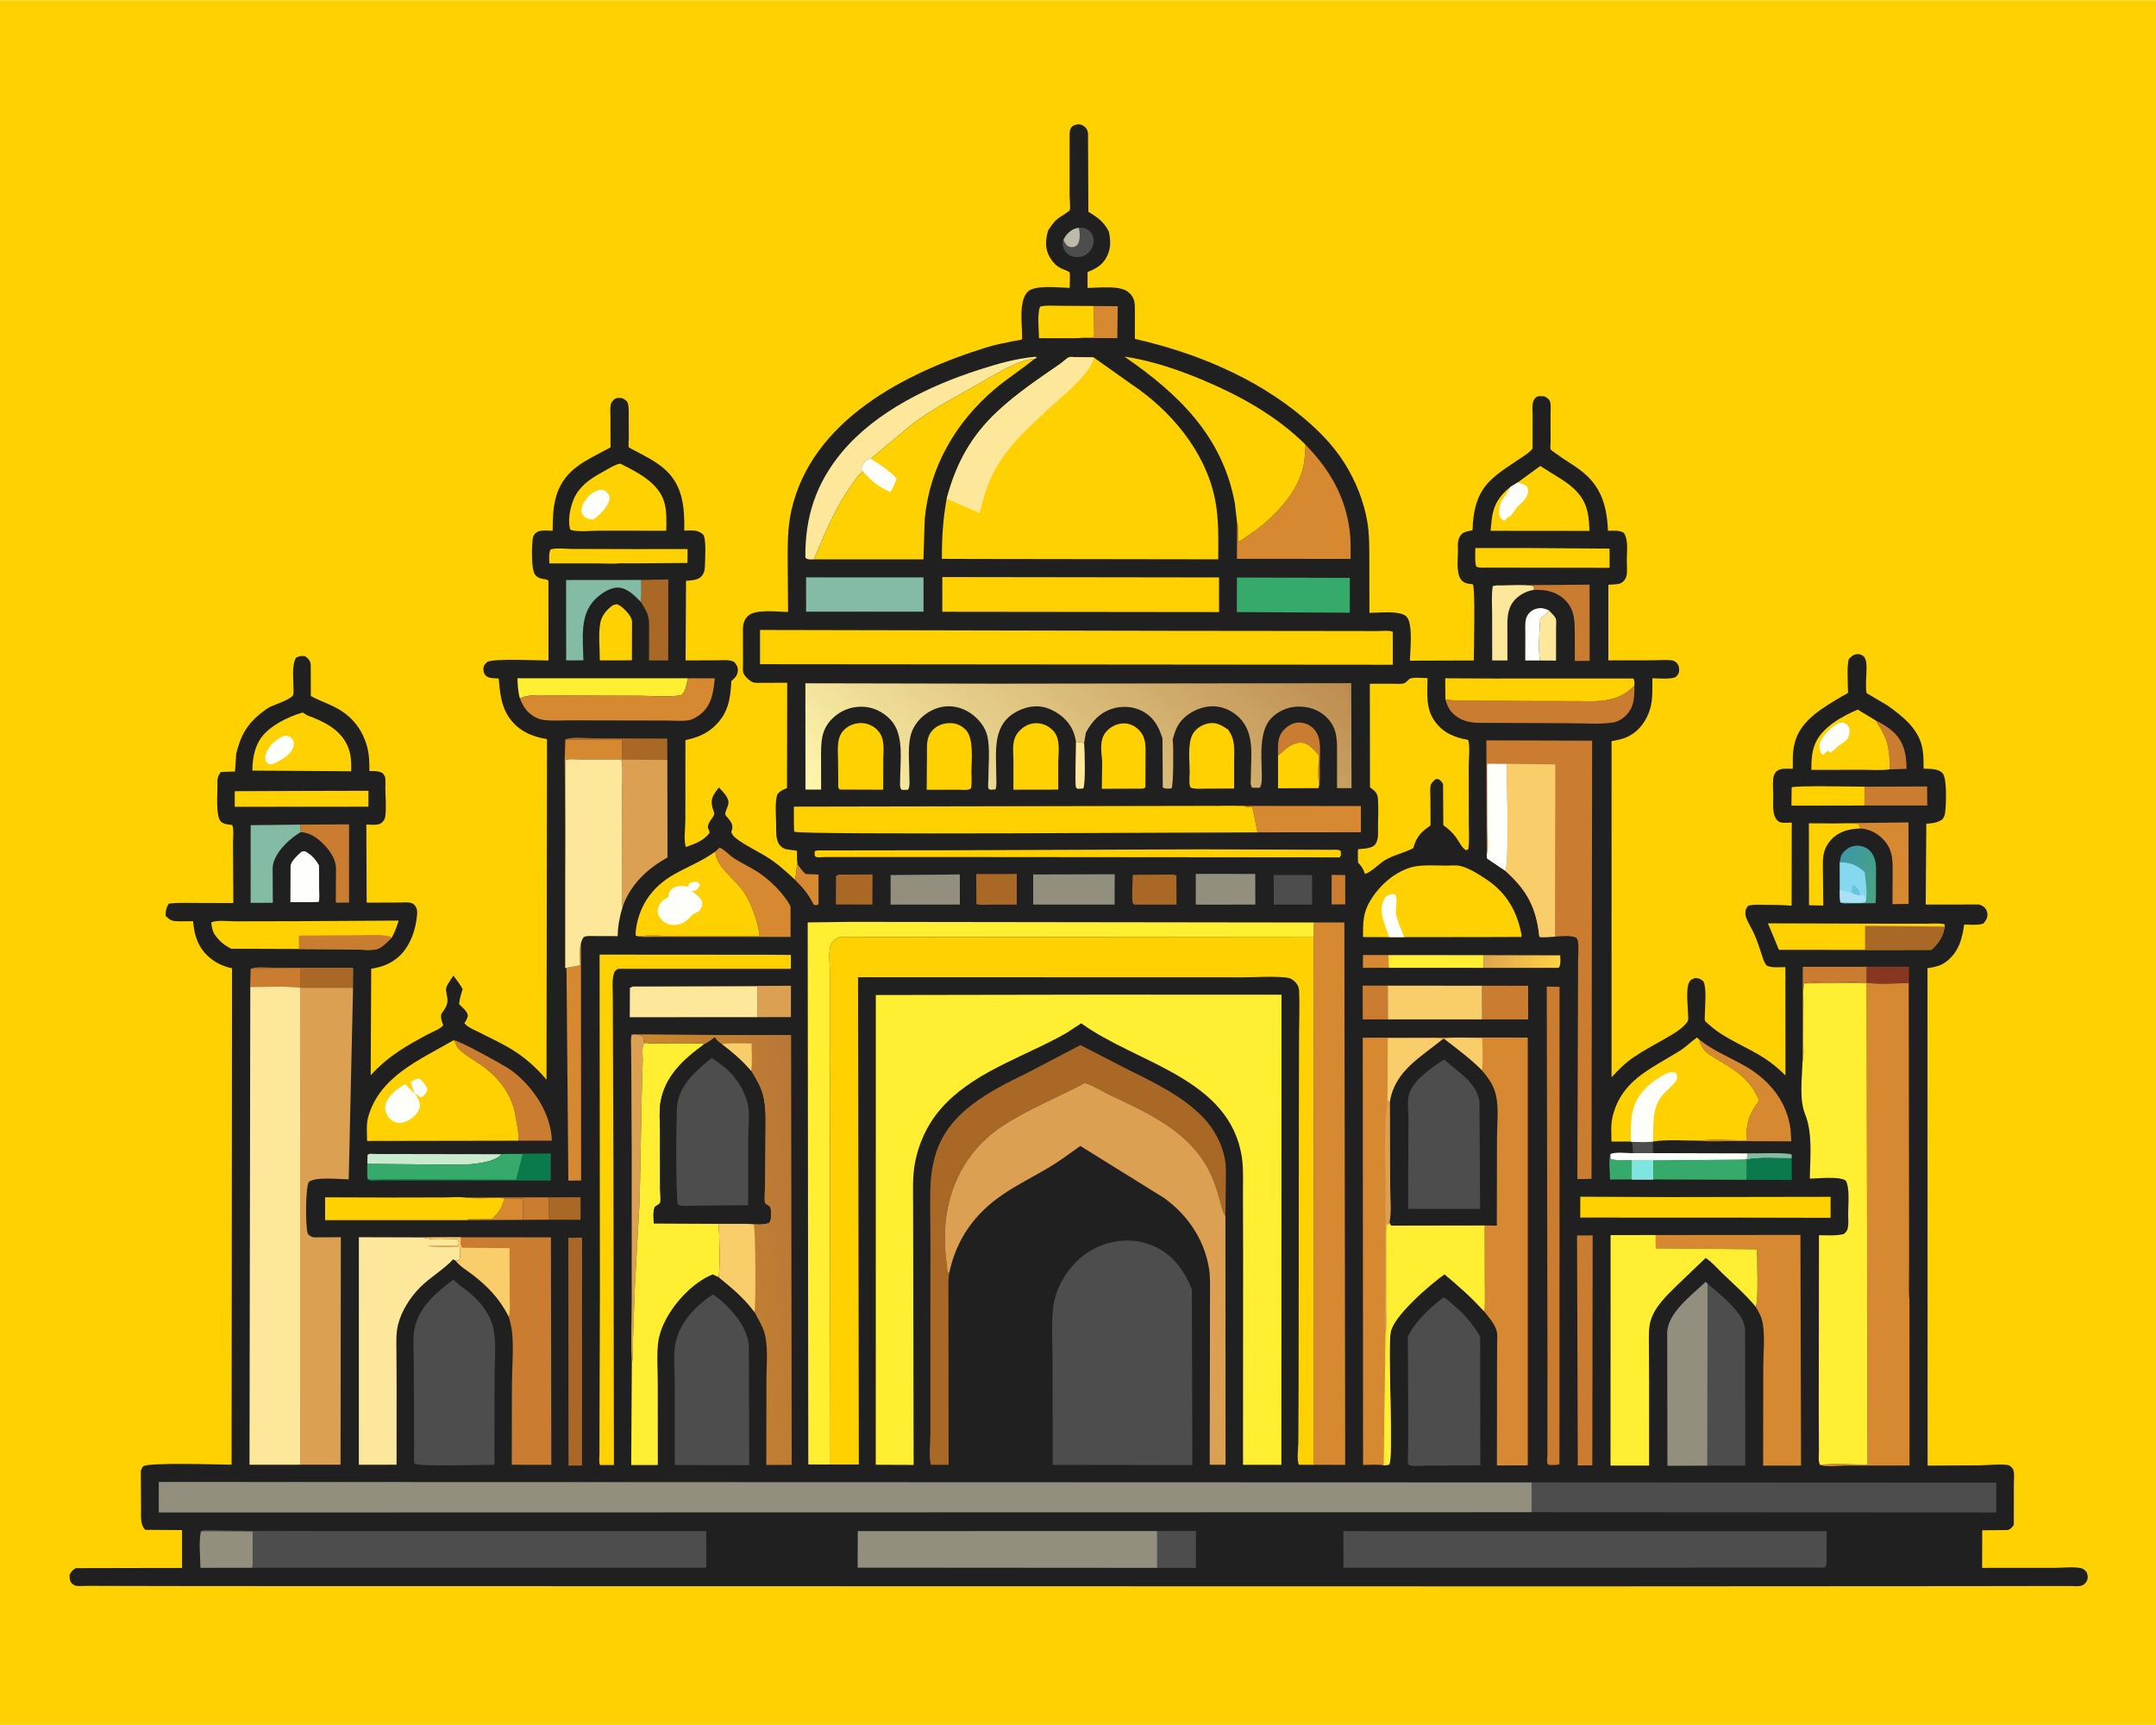 <svg version="1.1" xmlns="http://www.w3.org/2000/svg" style="display: block;" viewBox="0 0 2048 1638" width="1280" height="1024">
<defs>
	<linearGradient id="Gradient1" gradientUnits="userSpaceOnUse" x1="1479.64" y1="917.673" x2="1411.08" y2="908.423">
		<stop class="stop0" offset="0" stop-opacity="1" stop-color="rgb(255,209,70)"/>
		<stop class="stop1" offset="1" stop-opacity="1" stop-color="rgb(222,166,78)"/>
	</linearGradient>
	<linearGradient id="Gradient2" gradientUnits="userSpaceOnUse" x1="1786.88" y1="838.145" x2="1747.67" y2="818.67">
		<stop class="stop0" offset="0" stop-opacity="1" stop-color="rgb(72,164,130)"/>
		<stop class="stop1" offset="1" stop-opacity="1" stop-color="rgb(61,152,164)"/>
	</linearGradient>
	<linearGradient id="Gradient3" gradientUnits="userSpaceOnUse" x1="625.523" y1="1191.53" x2="770.738" y2="1175.92">
		<stop class="stop0" offset="0" stop-opacity="1" stop-color="rgb(204,137,41)"/>
		<stop class="stop1" offset="1" stop-opacity="1" stop-color="rgb(184,119,56)"/>
	</linearGradient>
	<linearGradient id="Gradient4" gradientUnits="userSpaceOnUse" x1="1165.33" y1="542.774" x2="881.674" y2="854.319">
		<stop class="stop0" offset="0" stop-opacity="1" stop-color="rgb(188,140,79)"/>
		<stop class="stop1" offset="1" stop-opacity="1" stop-color="rgb(255,247,173)"/>
	</linearGradient>
</defs>
<path transform="translate(0,0)" fill="rgb(255,209,0)" d="M -0 -0 L 2048 0 L 2048 1638 L -0 1638 L -0 -0 z"/>
<path transform="translate(0,0)" fill="rgb(32,32,32)" d="M 995.543 218.837 C 998.206 214.693 1000.88 210.673 1004.71 207.5 C 1006.32 206.169 1015.56 200.669 1016.04 199.598 C 1017.01 197.418 1016.01 188.529 1016.01 185.792 L 1016.03 129.467 C 1016.05 124.071 1016.01 119.452 1022.47 118.129 C 1024.94 117.625 1027.19 117.874 1029.26 119.352 C 1031.88 121.217 1033.08 122.97 1033.51 126.221 L 1033.87 200.999 C 1042.5 206.018 1048.7 210.625 1053.3 219.744 C 1055.32 229.085 1055.37 237.331 1050.16 245.699 C 1046.02 252.354 1040.05 255.377 1033.06 258.236 L 1033.09 273.277 C 1043.72 273.217 1064.48 270.315 1072.5 277.739 C 1078.1 282.916 1078.02 287.86 1078.04 294.855 L 1078 321.656 C 1134.87 334.52 1192.24 358.103 1237.3 395.901 C 1252.58 408.723 1266.18 422.372 1276.91 439.291 C 1287.56 456.1 1295.41 475.504 1298.79 495.153 C 1300.93 507.599 1300.68 520.314 1300.73 532.897 L 1300.83 581.917 C 1309.32 581.862 1330.2 579.449 1335.95 585.344 C 1342.55 592.102 1339.44 617.591 1339.29 627.301 L 1399.96 627.11 C 1399.97 617.646 1401.48 558.483 1399.11 554.768 L 1397.55 554.574 L 1394.52 554.139 C 1391.48 553.67 1389.25 552.403 1387.51 549.813 C 1383.23 543.434 1384.84 531.241 1384.91 523.644 C 1384.93 520.345 1384.5 515.974 1385.32 512.842 C 1386.01 510.192 1387.76 507.05 1390.26 505.729 C 1392.64 504.474 1396.14 504.035 1398.78 503.468 C 1399.26 485.296 1402.67 468.452 1416.4 455.457 C 1424.45 447.837 1434.22 441.914 1443.35 435.674 C 1447.32 432.962 1453.04 429.671 1455.76 425.806 L 1455.84 394.797 C 1455.86 391.088 1455.17 385.523 1456.19 381.989 C 1456.64 380.456 1457.45 378.57 1458.71 377.5 C 1461.15 375.409 1464.04 376.12 1467 376.234 C 1469.1 377.324 1471.4 378.597 1472.27 380.948 C 1473.54 384.425 1472.86 389.512 1472.87 393.218 L 1472.93 419.286 C 1472.93 420.888 1472.41 425.303 1472.93 426.648 C 1473.19 427.324 1476.97 429.778 1477.73 430.349 C 1485.15 435.991 1493.35 440.434 1500.78 446.032 C 1520.99 461.275 1526.36 479.739 1527.42 503.925 C 1532.36 503.942 1538.21 503.152 1542.5 505.892 C 1547.04 512.353 1545.29 524.301 1545.31 532.076 C 1545.33 536.669 1545.91 542.169 1545.03 546.654 C 1544.49 549.385 1542.63 551.915 1540.26 553.362 C 1537.15 555.253 1531.44 554.705 1527.82 555.223 L 1527.79 627.013 L 1569.18 626.947 C 1575.22 626.949 1582.6 626.171 1588.5 627.093 C 1589.93 627.317 1591.52 628.222 1592.54 629.262 C 1594.87 631.649 1595.26 634.481 1594.98 637.657 C 1594.85 639.101 1593.5 641.128 1592.5 642.156 C 1589.22 645.508 1574.68 644.056 1569.65 643.978 C 1569.47 653.497 1570.19 664.114 1567.39 673.269 C 1564.12 683.987 1557.64 693.401 1547.59 698.82 C 1542.48 701.574 1536.54 702.852 1530.84 703.724 L 1530.83 1023.03 C 1537.38 1015.75 1543.93 1009.31 1552.06 1003.78 C 1561.65 997.274 1572.04 991.827 1582.08 986.062 C 1589.16 981.99 1597.54 977.386 1602.56 970.739 C 1604.23 968.539 1603.53 965.421 1603.47 962.789 C 1603.31 955.739 1601.36 939.486 1604.3 933.246 C 1605.72 930.227 1607.6 929.609 1610.5 928.6 C 1613.92 929.037 1615.6 929.599 1618.12 931.98 C 1621.34 938.543 1619.5 954.642 1619.52 962.144 C 1619.52 963.607 1619.02 968.048 1619.53 969.243 C 1619.97 970.256 1622.88 972.471 1623.76 973.281 C 1638.34 986.64 1659.83 994.155 1676.5 1005.14 C 1683.56 1009.8 1690.06 1015.26 1696.02 1021.26 L 1695.95 918.381 C 1690.92 918.345 1682.4 919.336 1678.14 916.816 C 1675.45 913.777 1674.62 909.839 1673.35 906.052 C 1671.16 899.519 1669.01 892.968 1666.24 886.651 C 1663.86 881.235 1660.07 875.911 1658.33 870.287 C 1657.89 868.829 1657.89 867.397 1657.97 865.888 C 1658.11 863.168 1659 862.326 1660.5 860.149 C 1665.25 858.627 1670.53 859.142 1675.49 859.177 C 1684.29 859.237 1693.07 859.281 1701.86 859.999 L 1702 781.067 C 1698.18 781.078 1691.73 782.218 1688.78 779.5 C 1682.81 774 1684.51 762.706 1684.4 755.308 C 1684.32 750.166 1683.89 744.609 1684.37 739.5 C 1684.65 736.603 1685.67 733.882 1688 732.04 C 1691.7 729.111 1698.49 729.97 1703 729.974 C 1703.01 721.899 1702.62 713.859 1704.7 706 L 1705.07 704.497 C 1710.49 683.783 1732.46 671.371 1749.62 661.207 C 1750.35 660.774 1754.95 658.467 1755.23 657.927 C 1755.7 657.007 1755.23 652.749 1755.23 651.334 C 1755.24 643.213 1754.4 633.893 1756.07 625.98 C 1758.3 623.497 1760.49 621.377 1764 621.096 C 1767.09 620.85 1768.4 621.846 1770.78 623.5 C 1773.41 627.913 1773.1 632.699 1772.94 637.672 C 1772.83 644.146 1771.9 651.763 1773.08 658.094 L 1792.79 669.732 C 1807.79 680.459 1823.3 692.499 1826.33 711.898 C 1827.26 717.825 1827.22 723.865 1827.27 729.849 C 1833.28 730.172 1841.22 729.474 1845.51 734.5 C 1849.58 739.26 1848.69 765.675 1847.57 772.474 C 1847.24 774.447 1846.31 776.476 1845.05 778.013 L 1844.16 778.589 C 1839.49 781.486 1835.18 781.772 1829.81 782.178 L 1829.26 858.946 L 1880.02 858.876 C 1883.04 859.995 1885.26 861.005 1886.8 864 C 1888.12 866.578 1888.28 869.831 1887.09 872.5 C 1886.45 873.927 1885.41 875.198 1884.47 876.438 L 1884.08 876.979 L 1883.33 877.209 C 1877.86 878.724 1871.42 878.019 1865.77 877.873 C 1863.85 892.047 1860.35 904.507 1848.29 913.501 C 1842.97 917.471 1837.31 918.376 1830.94 919.404 L 1831.06 1391.8 L 1880.82 1391.56 C 1888.91 1391.42 1898.56 1390.19 1906.5 1391.16 C 1907.89 1391.33 1909.12 1391.84 1910.14 1392.8 C 1910.84 1393.46 1912.06 1394.84 1912.4 1395.69 C 1913.75 1399.06 1912.99 1405.57 1912.99 1409.22 L 1912.93 1448.08 C 1910.99 1450.67 1909.99 1452.48 1906.5 1453.04 L 1882.93 1453.26 L 1882.83 1488.97 L 1951.87 1488.93 C 1959.35 1488.94 1969.59 1487.67 1976.8 1489.22 C 1979.29 1489.75 1980.38 1491.3 1982.11 1493 C 1983.11 1495.63 1983.67 1498.12 1982.5 1500.85 C 1981.39 1503.44 1979.27 1505.42 1976.5 1506.04 C 1973.47 1506.72 1969.51 1506.21 1966.37 1506.19 L 1947.28 1506.2 L 1857.53 1506.32 L 1498.33 1506.53 L 192.365 1506.27 L 105.618 1506.1 L 82.893 1506.03 C 79.545 1506.02 75.259 1506.52 72 1505.98 C 71.152 1505.84 69.11 1504.52 68.5 1503.94 C 65.874 1501.43 66.201 1498.83 66.081 1495.5 C 68.077 1492.05 68.611 1491.25 72 1489.21 L 142.148 1489.06 L 172.924 1489.06 L 172.88 1453.08 L 138.09 1452.82 L 137.571 1452.34 C 133.083 1447.84 134.053 1439.41 133.985 1433.54 L 133.761 1396.84 C 134.22 1395.18 135.049 1393.96 135.927 1392.5 C 141.497 1388.57 208.174 1390.89 219.974 1390.95 L 220.41 919.463 C 212.306 917.667 205.432 914.693 199.064 909.269 C 188.249 900.056 184.509 888.453 183.407 874.755 L 170.998 874.853 C 164.174 874.844 162.142 874.544 157.341 869.734 C 157.256 865.079 157.824 862.161 160.249 858.097 C 168.007 856.986 176.161 857.389 183.987 857.405 L 221.64 857.528 L 221.329 800.89 C 221.296 796.612 222.363 786.604 220.566 783.336 C 216.954 782.967 212.432 782.773 209.74 780.011 C 204.755 774.897 206.638 753.65 206.569 746.14 C 206.305 740.809 206.329 737.007 209.944 733.003 L 223.221 732.557 L 224.452 714.785 C 224.952 714.742 224.794 713.841 224.932 713.358 C 226.419 708.163 228.064 702.931 230.447 698.067 C 236.094 686.544 244.875 678.756 255.428 671.718 C 262.461 668.315 272.1 665.823 277.934 660.863 C 279.316 658.802 278.735 655.164 278.748 652.752 C 278.791 644.377 276.825 631.282 281.335 624.339 C 284.897 622.715 285.874 622.733 289.813 623.029 L 290.579 623.63 C 293.462 625.973 294.842 627.553 295.154 631.331 L 295.279 660.863 C 303.141 665.178 311.597 667.951 319.457 672.164 C 334.525 680.239 344.015 692.383 348.677 708.761 C 350.8 716.224 350.892 724.417 350.907 732.138 C 355.413 732.176 359.507 731.814 363.5 734.202 C 364.064 735.04 365.303 736.415 365.598 737.317 C 366.516 740.126 366.017 745.17 366.042 748.188 C 366.114 756.803 367.162 767.047 365.926 775.5 C 365.512 778.331 363.582 780.912 361 782.179 C 357.678 783.81 351.674 783.011 347.992 782.956 L 348.308 857.148 L 380.226 857.016 C 383.833 857.027 390.377 856.08 393.141 858.796 C 396.031 861.635 396.499 864.461 396.199 868.454 C 395.086 883.248 389.179 899.885 377.5 909.541 C 370.167 915.603 361.908 918.47 352.61 919.903 L 352.134 1021.12 C 368.379 1003 386.62 992.688 407.766 981.506 C 411.422 979.572 418.871 976.775 421.025 973.5 L 420.573 972.346 C 419.285 969.002 418.633 966.658 419.097 963 C 422.688 957.811 425.914 954.203 424.894 947.5 C 423.656 939.37 422.149 939.482 427.039 931.851 L 430.677 926.423 C 433.783 930.578 437.065 934.647 439.432 939.282 C 438.096 943.939 436.372 948.694 436.1 953.55 C 439.098 956.584 443.865 960.139 444.461 964.5 C 443.76 967.314 442.883 969.166 441.162 971.5 C 443.25 975.183 451.366 978.329 455.263 980.33 C 467.286 986.503 479.992 992.173 491.186 999.782 C 501.61 1006.87 511.07 1015.58 519.124 1025.29 L 519.613 701.835 C 505.032 699.388 492.799 694.166 483.879 681.708 C 475.967 670.659 474.894 657.301 473.698 644.192 C 469.663 643.963 463.871 644.409 461.031 641.083 C 459.474 639.259 458.87 636.266 459.265 633.932 C 459.716 631.266 460.984 630.37 462.73 628.5 C 470.014 624.953 510.268 627.097 521.015 627.153 L 520.956 551.5 C 519.426 550.037 518.534 550.018 516.541 549.783 C 513.261 549.395 510.485 548.373 508.35 545.721 C 504.403 540.82 505.111 518.264 506.036 511.5 C 506.449 508.478 507.883 506.451 510.5 504.932 C 513.866 502.978 521.105 503.867 524.972 503.899 C 525.024 482.761 526.103 463.947 542.073 448.13 C 552.007 438.292 567.702 431.524 579.947 424.705 L 579.878 397.008 C 579.887 392.978 579.38 388.096 580.131 384.153 C 580.497 382.23 581.608 380.925 582.955 379.576 C 584.763 377.765 586.428 377.617 589 377.745 C 592.007 377.893 593.921 379.389 595.881 381.5 C 597.601 385.706 597.189 389.919 597.224 394.388 L 597.31 416.317 C 597.313 418.323 596.725 423.007 597.315 424.765 C 597.348 424.861 601.52 427.002 601.9 427.205 C 611.562 432.366 622.103 437.483 630.482 444.62 C 648.784 460.209 650.345 481.461 649.993 503.747 C 656.51 503.707 662.934 502.565 667.893 507.528 C 671.233 510.87 669.688 532.724 669.546 538.286 C 669.454 541.934 668.329 545.449 665.5 547.933 C 661.998 551.008 656.078 551.059 651.666 551.455 L 651.237 627.06 L 681.106 626.952 C 686.166 626.956 693.008 625.982 697.5 628.568 C 699.76 631.199 701.145 633.431 700.871 637.027 C 700.529 641.501 697.893 643.93 694.693 646.729 C 693.82 664.007 691.658 677.831 678.131 690.14 C 670.248 697.313 661.365 700.633 651.104 702.741 L 651.021 778.88 C 651.018 786.143 649.292 797.769 651.49 804.331 C 660.369 801.045 667.809 798.693 673.96 791 C 674.059 789.015 673.21 787.695 672.318 786 C 672.473 779.886 677.603 777.254 678.598 772.432 C 678.644 772.206 677.729 769.976 677.631 769.688 C 674.136 759.447 676.629 755.829 682.918 747.717 C 686.132 751.275 691.947 756.701 692 761.84 C 692.038 765.519 688.77 769.988 688.958 773.188 C 689.02 774.237 690.715 775.895 691.386 776.675 C 695.051 780.93 697.083 784.455 694.602 790 C 695.818 793.633 698.616 795.771 701.66 797.891 C 712.105 805.167 723.894 810.189 734.301 817.619 C 741.61 822.836 748.242 828.929 754.761 835.086 C 756.849 831.974 756.099 824.604 757.558 820.435 C 756.837 816.432 757.132 811.937 757.047 807.861 L 747.043 806.466 C 743.708 805.668 741.076 803.658 739.47 800.596 C 736.852 795.6 737.336 788.835 737.283 783.345 C 737.197 774.459 735.919 763.036 738.24 754.5 C 740.633 751.389 742.847 750.229 746.367 748.79 L 747.583 748.302 L 747.763 648.274 L 725.5 648.33 C 722.566 648.299 718.127 648.682 715.408 647.933 C 713.745 647.475 710.381 644.727 709.148 643.423 C 707.872 642.074 706.673 640.507 706.076 638.732 C 705.376 636.653 705.82 632.8 705.791 630.586 L 705.727 604.191 C 705.776 596.87 704.765 590.127 710.649 584.68 C 717.753 578.105 738.861 580.937 748.583 581.002 L 748.225 534.671 C 748.195 517.87 747.993 501.4 751.681 484.886 C 770.865 398.988 859.94 353.701 936.807 329.841 C 945.033 327.288 953.431 325.59 961.868 323.918 C 962.893 323.715 970.524 322.561 970.89 322.159 C 970.942 322.102 970.875 318.525 970.874 318.168 C 970.83 306.642 967.713 285.553 976.237 276.91 C 982.984 270.067 1006.44 273.099 1016.11 273.217 C 1016.09 271.124 1016.69 259.505 1015.97 258.473 C 1015.28 257.486 1008.94 255.192 1007.4 254.397 C 1003.17 252.205 999.97 248.822 997.572 244.747 C 992.422 235.996 992.972 228.346 995.543 218.837 z"/>
<path transform="translate(0,0)" fill="rgb(132,187,164)" d="M 1659.85 1095.28 C 1667.28 1095.48 1698.45 1094.08 1702.03 1096.51 L 1701.93 1099.94 C 1688.45 1100.18 1672.31 1098.63 1659.17 1101.13 C 1659.65 1099.22 1659.7 1097.24 1659.85 1095.28 z"/>
<path transform="translate(0,0)" fill="rgb(77,77,77)" d="M 1570.17 1084.01 L 1570.16 1095.04 L 1551.03 1095.09 C 1551.07 1091.31 1551.22 1087.96 1550.02 1084.31 C 1556.73 1084.47 1563.5 1084.86 1570.17 1084.01 z"/>
<path transform="translate(0,0)" fill="rgb(215,137,50)" d="M 1319.06 918.989 L 1294.64 919.047 L 1294.74 906.842 L 1318.91 906.905 L 1319.06 918.989 z"/>
<path transform="translate(0,0)" fill="rgb(253,231,155)" d="M 1022.08 704.251 L 1029.81 705.493 C 1030.41 712.175 1031.38 744.604 1028.97 748.755 L 1023.5 749.023 C 1023.01 748.515 1022.35 748.129 1022.02 747.5 C 1020.97 745.459 1022.07 709.759 1022.08 704.251 z"/>
<path transform="translate(0,0)" fill="rgb(202,124,48)" d="M 1264.94 830.784 L 1277.85 830.924 L 1277.86 858.76 L 1264.89 858.824 L 1264.94 830.784 z"/>
<path transform="translate(0,0)" fill="rgb(53,170,106)" d="M 1550.21 1120.04 L 1529.38 1120.12 C 1529.37 1113 1527.82 1102.43 1529.74 1095.85 L 1529.89 1100.5 C 1535.77 1102.45 1544.05 1101.52 1550.28 1101.58 L 1550.21 1120.04 z"/>
<path transform="translate(0,0)" fill="rgb(215,137,50)" d="M 757.558 820.435 C 759.917 824.005 762.079 827.068 765.31 829.949 L 777.528 830.469 L 777.55 858.565 C 775.572 859.936 775.377 859.529 772.965 859.102 C 767.836 848.955 762.958 843.135 754.761 835.086 C 756.849 831.974 756.099 824.604 757.558 820.435 z"/>
<path transform="translate(0,0)" fill="rgb(215,137,50)" d="M 479.171 1137.91 L 496.886 1137.96 L 496.671 1158.42 L 444.246 1158.66 L 444.816 1157.88 L 467.495 1157.7 C 473.832 1151.08 477.119 1146.9 479.171 1137.91 z"/>
<path transform="translate(0,0)" fill="rgb(202,124,48)" d="M 441.554 1137.2 L 521.424 1136.99 L 521.616 1158.29 L 496.671 1158.42 L 496.886 1137.96 L 479.171 1137.91 C 466.705 1136.88 453.974 1138.83 441.554 1137.2 z"/>
<path transform="translate(0,0)" fill="rgb(202,124,48)" d="M 1781.94 684.221 C 1793.42 689.811 1803.62 696.862 1808.04 709.36 C 1810.43 716.112 1811.04 722.989 1811.02 730.098 L 1795.03 730.553 C 1795.17 720.824 1794.56 709.641 1790.91 700.538 C 1788.59 694.779 1784.89 689.665 1781.94 684.221 z"/>
<path transform="translate(0,0)" fill="rgb(77,77,77)" d="M 1024.84 216.223 C 1029.07 215.996 1031.88 216.301 1035.04 219.363 C 1037.61 221.854 1039 225.081 1038.92 228.68 C 1038.79 233.813 1036.18 238.118 1032.23 241.264 C 1029.19 243.683 1024.36 244.343 1020.62 243.713 C 1016.55 243.028 1013.55 241.131 1011.27 237.68 C 1009.7 235.3 1008.96 231.357 1009.8 228.599 L 1010.16 227.556 C 1011.27 225.555 1012.45 223.536 1014.03 221.856 C 1016.94 218.76 1020.56 216.534 1024.84 216.223 z"/>
<path transform="translate(0,0)" fill="rgb(190,186,169)" d="M 1010.16 227.556 C 1011.27 225.555 1012.45 223.536 1014.03 221.856 C 1016.94 218.76 1020.56 216.534 1024.84 216.223 C 1025.76 220.568 1026.43 228.252 1023.53 232.03 C 1022.56 233.288 1021.14 234.286 1019.5 234.42 C 1017.2 234.608 1014.87 234.326 1013.32 232.652 C 1011.86 231.074 1011.03 229.495 1010.16 227.556 z"/>
<path transform="translate(0,0)" fill="rgb(170,104,39)" d="M 521.424 1136.99 L 551.447 1136.98 L 551.522 1158.33 L 521.616 1158.29 L 521.424 1136.99 z"/>
<path transform="translate(0,0)" fill="rgb(253,231,155)" d="M 1471.13 579.396 C 1473.27 581.609 1476.94 584.761 1477.94 587.69 C 1478.57 589.535 1478.1 593.915 1478.14 596.095 L 1478.09 627.257 L 1462.75 627.122 C 1461.04 615.185 1462.36 600.072 1463.03 588 C 1464.77 585.614 1466.15 584.262 1468.78 582.876 C 1470.03 582.218 1470.48 580.641 1471.13 579.396 z"/>
<path transform="translate(0,0)" fill="rgb(254,254,250)" d="M 1462.75 627.122 L 1448.87 627.144 L 1448.91 600.029 C 1448.93 594.751 1448.2 589.11 1450.89 584.358 C 1452.67 581.221 1455.97 578.765 1459.48 577.932 L 1460.5 577.72 C 1464.67 576.822 1467.31 577.907 1471.13 579.396 C 1470.48 580.641 1470.03 582.218 1468.78 582.876 C 1466.15 584.262 1464.77 585.614 1463.03 588 C 1462.36 600.072 1461.04 615.185 1462.75 627.122 z"/>
<path transform="translate(0,0)" fill="rgb(215,137,50)" d="M 1038.96 290.449 L 1061.76 290.634 L 1061.34 320.984 L 1026.48 320.832 C 1030.4 320.007 1034.85 320.416 1038.85 320.435 C 1039.73 317.541 1039.25 313.827 1039.22 310.767 L 1038.96 290.449 z"/>
<path transform="translate(0,0)" fill="rgb(202,124,48)" d="M 1318.36 968.05 L 1294.46 968.049 L 1294.42 935.929 L 1318.23 935.949 L 1318.36 968.05 z"/>
<path transform="translate(0,0)" fill="rgb(202,124,48)" d="M 1214.02 717.333 C 1213.96 708.211 1212.95 699.553 1220 692.5 C 1223.75 688.738 1228.86 685.844 1234.32 686.039 C 1239.89 686.238 1244.73 688.533 1248.48 692.668 C 1255.9 700.852 1253.64 715.22 1253.59 725.555 C 1253.56 731.428 1254.08 737.917 1253.44 743.727 L 1253.19 744.909 C 1251.29 737.209 1252.71 725.356 1252.69 717.206 C 1248.95 712.448 1243.11 705.787 1236.73 705.194 C 1231.03 704.663 1225.07 707.946 1220.88 711.52 L 1214.02 717.333 z"/>
<path transform="translate(0,0)" fill="rgb(135,54,31)" d="M 1772.99 918.039 L 1813.32 918.016 L 1813.81 1235.15 C 1812.61 1224.98 1813.45 1213.77 1813.44 1203.48 L 1813.36 1139.47 L 1812.98 933.519 C 1800.5 933.621 1786.05 935.18 1773.81 933.248 L 1773.08 933.121 L 1772.99 918.039 z"/>
<path transform="translate(0,0)" fill="rgb(10,122,76)" d="M 1659.17 1101.13 C 1672.31 1098.63 1688.45 1100.18 1701.93 1099.94 L 1702.1 1120.52 L 1659.2 1120.38 L 1659.17 1101.13 z"/>
<path transform="translate(0,0)" fill="url(#Gradient1)" d="M 1409.23 906.984 L 1482.06 907.162 C 1482.04 910.877 1483.09 916.373 1480.5 919.027 L 1409.2 919.028 L 1409.23 906.984 z"/>
<path transform="translate(0,0)" fill="rgb(10,122,76)" d="M 480.679 1095.78 L 523.227 1095.32 L 523.178 1121.04 L 386.157 1121.06 L 359.153 1121.01 C 357.206 1121.01 352.81 1121.58 351.078 1120.99 C 350.403 1120.76 349.856 1120.25 349.245 1119.88 C 353.94 1120.59 359.169 1120.11 363.947 1120.11 L 391.741 1120.09 L 490.355 1120.34 L 496.659 1095.93 L 480.679 1095.78 z"/>
<path transform="translate(0,0)" fill="rgb(170,104,39)" d="M 537.035 702.163 C 542.979 699.183 557.496 701.027 564.379 701.037 L 633.824 701.309 L 633.902 721.391 L 590.933 720.973 L 590.864 702.073 L 537.035 702.163 z"/>
<path transform="translate(0,0)" fill="rgb(202,124,48)" d="M 1712.2 1008.53 L 1712.49 918.063 L 1772.99 918.039 L 1773.08 933.121 C 1765.89 932.348 1718.12 931.152 1713.84 933.809 C 1712.48 939.075 1713.06 945.244 1713.04 950.703 L 1712.95 989.219 C 1712.93 995.254 1713.64 1002.68 1712.2 1008.53 z"/>
<path transform="translate(0,0)" fill="rgb(170,104,39)" d="M 796.353 830.5 L 828.857 830.393 L 828.656 858.96 L 794.015 858.848 L 794.103 832.031 L 796.353 830.5 z"/>
<path transform="translate(0,0)" fill="rgb(77,77,77)" d="M 1209.91 830.913 L 1246.31 830.935 L 1246.39 858.992 L 1209.96 858.989 L 1209.91 830.913 z"/>
<path transform="translate(0,0)" fill="rgb(220,160,82)" d="M 601.07 936.812 L 751.34 936.076 L 751.301 965.856 L 719.386 965.895 L 719.399 936.893 L 601.07 936.812 z"/>
<path transform="translate(0,0)" fill="rgb(202,124,48)" d="M 1771.25 746.978 L 1830.55 746.781 L 1830.74 764.858 L 1771.02 764.884 L 1771.25 746.978 z"/>
<path transform="translate(0,0)" fill="rgb(255,238,50)" d="M 1318.91 906.905 L 1409.23 906.984 L 1409.2 919.028 L 1319.06 918.989 L 1318.91 906.905 z"/>
<path transform="translate(0,0)" fill="rgb(170,104,39)" d="M 927.342 829.915 L 965.818 829.893 L 965.825 859.054 L 940.042 859.04 C 936.197 859.032 931.152 859.617 927.49 858.559 L 927.342 829.915 z"/>
<path transform="translate(0,0)" fill="rgb(202,234,207)" d="M 348.928 1105.27 L 349.072 1097 C 349.548 1096.62 349.931 1096.07 350.5 1095.85 C 351.653 1095.4 355.345 1095.86 356.689 1095.86 L 375.011 1095.89 L 476.365 1096.06 C 471.462 1102.02 460.274 1103.8 453 1104.9 C 441.476 1106.64 429.266 1105.9 417.612 1105.9 L 348.928 1105.27 z"/>
<path transform="translate(0,0)" fill="rgb(170,104,39)" d="M 1110.54 830.489 C 1113.06 830.415 1115.24 830.119 1117.5 831.454 L 1117.57 859.05 L 1085.5 859.015 L 1077.5 859.008 C 1077.01 858.505 1076.29 858.149 1076.02 857.5 C 1074.76 854.472 1076.02 835.265 1076.02 830.705 L 1110.54 830.489 z"/>
<path transform="translate(0,0)" fill="rgb(254,254,250)" d="M 286.72 808.5 L 289.775 808.351 C 295.743 811.444 299.827 815.956 303.045 821.765 L 303.18 845.427 C 303.195 848.811 303.802 853.39 302.627 856.526 L 290.75 856.713 L 275.867 856.668 L 275.998 821.967 C 276.679 817.576 283.394 811.242 286.72 808.5 z"/>
<path transform="translate(0,0)" fill="rgb(254,254,250)" d="M 1551.03 1095.09 L 1570.16 1095.04 L 1659.85 1095.28 C 1659.7 1097.24 1659.65 1099.22 1659.17 1101.13 L 1657.35 1101.18 L 1656.12 1101.3 L 1570.53 1102.04 L 1570.36 1120.03 L 1550.21 1120.04 L 1550.28 1101.58 C 1544.05 1101.52 1535.77 1102.45 1529.89 1100.5 L 1529.74 1095.85 C 1534.57 1093.69 1545.48 1095.1 1551.03 1095.09 z"/>
<path transform="translate(0,0)" fill="rgb(128,229,223)" d="M 1550.28 1101.58 L 1657.35 1101.18 L 1656.12 1101.3 L 1570.53 1102.04 L 1570.36 1120.03 L 1550.21 1120.04 L 1550.28 1101.58 z"/>
<path transform="translate(0,0)" fill="rgb(255,209,0)" d="M 1771.02 764.884 L 1701.69 765.005 L 1701.9 747.665 C 1705.02 745.735 1762.47 746.994 1771.25 746.978 L 1771.02 764.884 z"/>
<path transform="translate(0,0)" fill="rgb(77,77,77)" d="M 1099.16 1453.98 L 1136.04 1453.9 L 1136.02 1489.03 L 1099.22 1488.95 L 1099.16 1453.98 z"/>
<path transform="translate(0,0)" fill="rgb(253,231,155)" d="M 1457.24 559.982 C 1450.86 561.039 1444.6 563.953 1439.95 568.5 C 1430.52 577.731 1431.94 589.461 1431.9 601.468 L 1431.91 627.107 L 1417.43 627.116 L 1417.39 583.165 C 1417.41 574.592 1416.57 564.961 1417.98 556.544 L 1421.15 555.799 C 1432.44 556.157 1446.05 554.384 1456.92 556.5 L 1457.24 559.982 z"/>
<path transform="translate(0,0)" fill="rgb(202,124,48)" d="M 1407.8 936.05 L 1451.58 936.075 L 1451.62 968.045 L 1407.93 968.015 L 1407.8 936.05 z"/>
<path transform="translate(0,0)" fill="rgb(255,209,0)" d="M 1767.45 786.642 C 1756.7 787.078 1747.39 789.004 1739.66 797.128 C 1736.54 800.403 1734.17 804.29 1732.89 808.638 C 1731.1 814.691 1731.6 821.762 1731.63 828.052 L 1731.94 859.887 L 1718.39 859.603 L 1718.26 781.756 L 1737.6 781.858 L 1738.85 781.961 C 1744.29 782.384 1763.14 780.61 1766.16 783 C 1766.46 784.145 1766.65 785.772 1767.45 786.642 z"/>
<path transform="translate(0,0)" fill="rgb(255,209,0)" d="M 582.383 574.5 L 586 573.647 C 588.157 574.512 589.706 575.457 591.452 577.018 C 594.953 580.149 600.327 585.564 600.386 590.51 L 600.26 626.889 L 589.114 627.04 L 569.794 627.02 C 569.801 615.935 568.184 601.866 570.309 591.146 C 571.71 584.08 576.638 578.471 582.383 574.5 z"/>
<path transform="translate(0,0)" fill="rgb(202,124,48)" d="M 1421.15 555.799 L 1509.96 555.095 L 1510 627.425 L 1495.94 627.6 L 1495.89 602.916 C 1495.82 590.652 1496.24 579.095 1486.78 569.837 C 1478.25 561.498 1468.81 559.883 1457.24 559.982 L 1456.92 556.5 C 1446.05 554.384 1432.44 556.157 1421.15 555.799 z"/>
<path transform="translate(0,0)" fill="rgb(202,124,48)" d="M 285.209 783.038 L 331.559 782.764 L 331.576 857.064 L 319.004 857.118 L 319.092 833.183 C 319.083 828.923 319.566 823.867 318.537 819.741 C 316.859 813.011 312.479 806.855 307.703 801.979 C 301.177 795.316 295.282 791.216 285.847 790.033 C 285.357 787.887 285.39 785.254 285.209 783.038 z"/>
<path transform="translate(0,0)" fill="rgb(255,209,0)" d="M 1214.02 717.333 L 1220.88 711.52 C 1225.07 707.946 1231.03 704.663 1236.73 705.194 C 1243.11 705.787 1248.95 712.448 1252.69 717.206 C 1252.71 725.356 1251.29 737.209 1253.19 744.909 L 1252.47 748.366 L 1214.04 748.497 L 1214.02 717.333 z"/>
<path transform="translate(0,0)" fill="rgb(255,209,0)" d="M 988.078 291.006 C 993.696 289.574 1000.18 290.221 1005.96 290.233 L 1038.96 290.449 L 1039.22 310.767 C 1039.25 313.827 1039.73 317.541 1038.85 320.435 C 1034.85 320.416 1030.4 320.007 1026.48 320.832 L 1019.86 321.05 L 986.959 321.026 C 986.922 313.475 984.983 297.437 988.078 291.006 z"/>
<path transform="translate(0,0)" fill="rgb(215,137,50)" d="M 1737.6 781.858 L 1812.86 780.906 L 1813 858.37 L 1797.69 858.547 L 1797.82 832.462 C 1797.84 818.642 1799.02 807.54 1788.65 796.809 C 1783.06 791.017 1775.53 787.247 1767.45 786.642 C 1766.65 785.772 1766.46 784.145 1766.16 783 C 1763.14 780.61 1744.29 782.384 1738.85 781.961 L 1737.6 781.858 z"/>
<path transform="translate(0,0)" fill="rgb(170,104,39)" d="M 609.089 550.637 L 634.831 550.155 L 634.735 627.066 L 616.508 627.077 L 616.547 600.462 C 616.533 595.704 616.94 590.483 615.834 585.84 C 614.504 580.258 611.638 576.151 608.661 571.409 C 609.643 564.788 609.044 557.358 609.089 550.637 z"/>
<path transform="translate(0,0)" fill="rgb(53,170,106)" d="M 1659.17 1101.13 L 1659.2 1120.38 L 1570.36 1120.03 L 1570.53 1102.04 L 1656.12 1101.3 L 1657.35 1101.18 L 1659.17 1101.13 z"/>
<path transform="translate(0,0)" fill="rgb(146,143,127)" d="M 1135.89 829.802 L 1192.34 829.862 L 1192.46 858.994 L 1135.87 859.019 L 1135.89 829.802 z"/>
<path transform="translate(0,0)" fill="rgb(146,143,127)" d="M 190.911 1454.02 L 239.962 1454.14 C 239.961 1465.43 240.969 1477.7 239.776 1488.87 L 190.408 1488.93 C 190.309 1478.17 188.583 1464.38 190.911 1454.02 z"/>
<path transform="translate(0,0)" fill="url(#Gradient2)" d="M 1747.61 818.827 C 1748.07 814.867 1748.65 811.681 1751.53 808.727 C 1754.36 805.828 1757.99 803.665 1762.01 803.201 L 1762.89 803.081 C 1765.03 802.813 1766.4 803.049 1768.5 803.623 L 1769.42 803.848 C 1773.91 805.015 1777.19 808.162 1779.36 812.182 C 1782.85 818.664 1782.02 826.755 1782 833.898 C 1781.97 841.741 1782.24 849.799 1781.64 857.609 L 1756.58 857.918 C 1753.8 857.879 1750.55 858.383 1748.23 856.862 C 1747.56 853.046 1747.81 848.729 1747.68 844.838 L 1747.61 818.827 z"/>
<path transform="translate(0,0)" fill="rgb(134,215,240)" d="M 1747.61 818.827 C 1757.87 818.949 1763.53 821.179 1771.32 828.201 C 1771.85 833.484 1774.6 852.65 1771.84 856.695 C 1764.56 857.98 1755.68 856.995 1748.23 856.862 C 1747.56 853.046 1747.81 848.729 1747.68 844.838 L 1747.61 818.827 z"/>
<path transform="translate(0,0)" fill="rgb(101,197,223)" d="M 1758.83 847.966 L 1759.35 841.308 L 1761 840.348 C 1764.79 843.43 1766.36 845.152 1766.91 850.267 C 1763.74 850.143 1761.65 849.364 1758.83 847.966 z"/>
<path transform="translate(0,0)" fill="rgb(171,225,245)" d="M 1747.68 844.838 L 1758.83 847.966 C 1761.65 849.364 1763.74 850.143 1766.91 850.267 L 1771 850.232 C 1772.08 852.471 1771.92 854.291 1771.84 856.695 C 1764.56 857.98 1755.68 856.995 1748.23 856.862 C 1747.56 853.046 1747.81 848.729 1747.68 844.838 z"/>
<path transform="translate(0,0)" fill="rgb(255,209,0)" d="M 522.872 521.751 C 527.921 519.865 537.808 521.182 543.328 521.167 L 601.246 521.333 L 653.14 521.316 L 652.991 534.487 L 604.439 534.839 L 588.723 534.804 C 581.793 535.575 573.959 534.873 566.944 534.88 L 521.823 534.923 C 521.759 530.584 521.163 525.809 522.872 521.751 z"/>
<path transform="translate(0,0)" fill="rgb(170,104,39)" d="M 238.252 920.132 C 242.181 917.389 254.941 918.906 259.888 918.907 L 335.575 918.951 L 335.373 937.975 L 285.044 937.924 C 269.891 936.124 253.09 937.343 237.755 937.188 L 238.252 920.132 z"/>
<path transform="translate(0,0)" fill="rgb(202,124,48)" d="M 238.252 920.132 L 284.968 919.55 L 285.044 937.924 C 269.891 936.124 253.09 937.343 237.755 937.188 L 238.252 920.132 z"/>
<path transform="translate(0,0)" fill="rgb(146,143,127)" d="M 895.457 830.528 L 911.734 830.277 L 911.778 858.995 L 860.679 858.993 L 845.964 859.012 L 846.005 830.862 L 895.457 830.528 z"/>
<path transform="translate(0,0)" fill="rgb(255,209,0)" d="M 284.869 751.037 L 350.006 750.874 L 349.963 765.987 L 284.184 766.029 L 222.969 766.092 L 222.972 751.27 L 284.869 751.037 z"/>
<path transform="translate(0,0)" fill="rgb(132,187,164)" d="M 285.847 790.033 C 280.408 793.179 275.403 797.177 270.994 801.645 C 266.167 806.539 261.605 812.805 259.718 819.492 C 258.617 823.394 259.04 828.042 259.032 832.088 L 259.167 857.276 L 238.065 857.354 L 238.117 783.537 L 285.209 783.038 C 285.39 785.254 285.357 787.887 285.847 790.033 z"/>
<path transform="translate(0,0)" fill="rgb(220,160,82)" d="M 600.189 1294.52 C 599.044 1273.85 600.094 1252.44 600.065 1231.69 L 600.046 1093.64 L 599.697 1018.83 L 599.501 995.792 C 599.467 991.499 598.925 986.72 600.017 982.545 L 602.837 982.187 L 610.813 983.5 C 610.955 985.568 611.134 987.466 611.575 989.5 C 614.083 990.218 616.495 990.531 619.085 990.814 L 611.5 991.173 C 609.569 995.068 610.564 1002.12 610.544 1006.5 L 609.613 1039.61 L 607.628 1139.95 L 603.078 1221.7 L 601.302 1271.3 C 601.026 1278.67 601.716 1287.4 600.189 1294.52 z"/>
<path transform="translate(0,0)" fill="rgb(132,187,164)" d="M 608.661 571.409 C 603.065 565.734 595.821 558.168 587.262 557.891 C 579.38 557.636 570.405 563.843 565.1 569.238 C 550.153 584.437 553.957 607.474 554.148 626.994 L 537.794 627.024 L 537.742 550.715 L 609.089 550.637 C 609.044 557.358 609.643 564.788 608.661 571.409 z"/>
<path transform="translate(0,0)" fill="rgb(146,143,127)" d="M 981.414 830.379 L 1058.87 830.16 L 1058.79 859.003 L 981.424 859.003 L 981.414 830.379 z"/>
<path transform="translate(0,0)" fill="rgb(202,124,48)" d="M 430.933 987.765 C 435.672 987.719 476.415 1010.31 483.463 1014.92 C 488.148 1017.98 492.398 1021.67 496.388 1025.58 C 511.732 1040.62 523.462 1061.37 524.212 1083.2 L 492.764 1083.23 C 492.796 1077.23 491.792 1071.17 490.648 1065.3 L 488.953 1056 C 484.269 1035.46 470.377 1019.59 452.797 1008.62 C 447.18 1004.71 435.52 998.239 433.066 991.778 C 432.602 990.555 432.48 990.044 431.752 988.963 L 430.933 987.765 z"/>
<path transform="translate(0,0)" fill="rgb(215,137,50)" d="M 1614.13 987.251 C 1628.09 998.235 1643.15 1003.94 1658.28 1012.68 C 1680.8 1025.7 1697.62 1046.2 1700.88 1072.59 L 1701.57 1083.83 L 1642.51 1083.6 C 1633.63 1083.56 1623.58 1084.44 1614.83 1083.21 C 1628.74 1081.34 1644.72 1082.92 1658.86 1082.94 C 1658.74 1066.39 1661.05 1058.37 1670.97 1045.12 C 1662.61 1024.54 1648.07 1016.08 1629.82 1005.29 C 1622.45 1000.94 1616.57 997.134 1614.4 988.363 L 1614.13 987.251 z"/>
<path transform="translate(0,0)" fill="rgb(53,170,106)" d="M 480.679 1095.78 L 496.659 1095.93 L 490.355 1120.34 L 391.741 1120.09 L 363.947 1120.11 C 359.169 1120.11 353.94 1120.59 349.245 1119.88 C 348.549 1115.22 348.953 1110.01 348.928 1105.27 L 417.612 1105.9 C 429.266 1105.9 441.476 1106.64 453 1104.9 C 460.274 1103.8 471.462 1102.02 476.365 1096.06 L 480.679 1095.78 z"/>
<path transform="translate(0,0)" fill="rgb(255,209,0)" d="M 1450.46 520.311 L 1528.93 520.872 L 1528.93 539.098 L 1437.45 538.957 L 1411.67 538.907 C 1408.58 538.886 1405.01 539.438 1402.25 537.837 C 1400.71 532.891 1401.49 525.564 1401.43 520.292 L 1450.46 520.311 z"/>
<path transform="translate(0,0)" fill="rgb(255,209,0)" d="M 1046.98 723.121 C 1046.21 713.746 1044.05 702.497 1050.76 694.753 C 1054.77 690.122 1060.85 687.076 1067 686.883 C 1072.62 686.706 1077.35 688.849 1081.37 692.663 C 1086.7 697.729 1088.07 703.837 1088.17 710.906 L 1088.03 747.5 C 1086.8 748.53 1086.61 748.622 1085.02 748.845 L 1046.62 748.991 L 1046.98 723.121 z"/>
<path transform="translate(0,0)" fill="rgb(255,209,0)" d="M 1131.13 747.882 C 1130.65 747.155 1130.4 746.893 1130.19 745.93 C 1129.43 742.358 1130.09 736.924 1130.08 733.175 C 1130.07 722.843 1127.93 706.079 1132.94 697.129 C 1135.89 691.858 1141.66 688.178 1147.48 686.957 C 1155.21 685.334 1160.53 688.648 1166.59 692.774 C 1173.67 702.492 1172.3 711.561 1172.29 722.876 L 1172.28 748.723 L 1145.56 748.841 C 1140.93 748.847 1135.5 749.487 1131.13 747.882 z"/>
<path transform="translate(0,0)" fill="rgb(255,209,0)" d="M 880.542 717.373 C 880.629 708.233 879.414 699.648 886.534 692.656 C 891.136 688.138 897.222 686.439 903.561 686.638 C 908.82 686.803 914.302 689.442 917.778 693.388 C 925.101 701.701 922.822 721.57 922.764 732.12 C 922.737 736.926 923.296 742.636 922.602 747.351 C 922.497 748.067 922.305 748.359 922.01 748.943 C 918.957 750.695 913.268 749.881 909.781 749.891 L 880.276 749.898 L 880.542 717.373 z"/>
<path transform="translate(0,0)" fill="rgb(255,209,0)" d="M 962.678 721.536 C 962.482 711.584 960.787 702.038 968.219 694.172 C 972.632 689.501 977.741 686.745 984.281 686.68 C 990.524 686.617 996.149 689.344 1000.41 693.822 C 1006.76 700.49 1005.77 710.645 1005.42 719.147 L 1005.23 723.106 L 1005.24 749.768 L 962.646 749.846 L 962.678 721.536 z"/>
<path transform="translate(0,0)" fill="rgb(255,209,0)" d="M 796.245 743.53 L 796.075 722.5 C 796.043 713.167 794.259 701.502 800.885 693.961 C 805.118 689.144 811.459 686.566 817.812 686.546 C 823.684 686.527 829.435 689.042 833.526 693.265 C 840.842 700.819 839.145 711.276 839.017 720.9 L 838.964 749.877 L 797.5 749.713 C 795.703 747.424 796.187 746.375 796.245 743.53 z"/>
<path transform="translate(0,0)" fill="rgb(215,137,50)" d="M 1182.27 765.253 L 1292.76 765.39 L 1292.7 790.273 L 1194.53 790.375 L 1189.65 766.5 L 1183.54 766.291 L 1182.27 765.253 z"/>
<path transform="translate(0,0)" fill="rgb(215,137,50)" d="M 679.584 808.541 L 683.5 804.844 C 687.909 806.493 692.749 812.041 696.926 814.774 C 704.381 819.652 712.575 823.311 720.037 828.163 C 731.231 835.441 744.903 848.73 750.941 860.757 L 750.996 889.658 L 646.069 889.646 L 619.834 889.604 C 615.878 889.576 610.905 890.107 607.135 889.223 C 617.294 887.454 630.295 888.896 640.804 888.897 L 721.613 888.934 C 719.765 874.745 714.17 858.635 706.286 846.664 C 698.888 835.431 680.488 823.337 679.65 809.754 L 679.584 808.541 z"/>
<path transform="translate(0,0)" fill="rgb(255,238,50)" d="M 493.946 663.262 C 491.953 656.925 491.815 650.568 491.506 643.992 L 653.462 644.031 C 652.312 649.25 651.539 656.807 647 660.175 C 634.633 662.114 620.391 660.707 607.837 660.653 L 528.434 660.438 C 519.036 660.493 501.985 658.512 493.946 663.262 z"/>
<path transform="translate(0,0)" fill="rgb(170,104,39)" d="M 539.863 1175.5 L 552.907 1175.27 L 552.843 1391.79 L 540.02 1391.85 L 539.863 1175.5 z"/>
<path transform="translate(0,0)" fill="rgb(249,205,105)" d="M 1318.23 935.949 L 1407.8 936.05 L 1407.93 968.015 L 1318.36 968.05 L 1318.23 935.949 z"/>
<path transform="translate(0,0)" fill="rgb(202,124,48)" d="M 1498.04 1173.21 L 1512.89 1173.19 L 1512.54 1391.63 L 1498.76 1391.66 L 1498.04 1173.21 z"/>
<path transform="translate(0,0)" fill="rgb(255,209,0)" d="M 1795.03 730.553 C 1786.92 731.654 1777.94 730.958 1769.73 730.97 L 1720.58 731.016 C 1720.72 722.384 1720.84 714.239 1724.24 706.121 C 1730.72 690.607 1749.87 680.002 1764.69 673.796 L 1781.94 684.221 C 1784.89 689.665 1788.59 694.779 1790.91 700.538 C 1794.56 709.641 1795.17 720.824 1795.03 730.553 z"/>
<path transform="translate(0,0)" fill="rgb(254,254,250)" d="M 1746.78 686.5 L 1751 686.046 C 1753.23 687.03 1754.28 687.565 1755.63 689.648 C 1757.1 691.91 1757.31 694.675 1756.62 697.305 C 1754.9 703.839 1751.24 704.554 1746.5 708.149 C 1743.66 710.301 1741.72 713.019 1738.5 714.734 L 1736.5 712.813 C 1735.12 713.428 1735.58 713.039 1734.68 714.078 C 1733.82 715.06 1732.95 715.932 1732 716.828 L 1730.01 715.5 C 1728.66 712.394 1728.26 709.874 1728.09 706.5 C 1731.42 698.341 1738.87 690.384 1746.78 686.5 z"/>
<path transform="translate(0,0)" fill="rgb(255,209,0)" d="M 1140.59 806.492 L 1240.82 806.856 L 1264.88 806.932 C 1267.72 806.945 1271.09 806.353 1273.5 808.009 C 1273.69 810.818 1274.3 811.879 1272.5 814.131 L 909.5 813.808 L 803.4 813.806 L 783.275 813.823 C 781.422 813.824 777.045 814.353 775.5 813.829 C 774.832 813.603 774.404 812.943 773.855 812.5 L 773.868 808.5 C 774.783 807.809 775.33 807.59 776.488 807.551 L 900.925 807.382 L 1140.59 806.492 z"/>
<path transform="translate(0,0)" fill="rgb(253,231,155)" d="M 719.386 965.895 L 598.231 965.964 L 598.363 938.025 L 601.07 936.812 L 719.399 936.893 L 719.386 965.895 z"/>
<path transform="translate(0,0)" fill="rgb(53,170,106)" d="M 1174.95 548.308 L 1282.23 548.654 L 1282.16 581.755 L 1174.88 581.16 L 1174.95 548.308 z"/>
<path transform="translate(0,0)" fill="rgb(255,209,0)" d="M 434.442 1158.72 L 308.83 1158.71 L 308.851 1136.99 L 373.711 1137.21 L 422.189 1137.11 C 428.268 1137.13 435.6 1136.33 441.554 1137.2 C 453.974 1138.83 466.705 1136.88 479.171 1137.91 C 477.119 1146.9 473.832 1151.08 467.495 1157.7 L 444.816 1157.88 L 444.246 1158.66 L 434.442 1158.72 z"/>
<path transform="translate(0,0)" fill="rgb(132,187,164)" d="M 765.689 548.19 L 877.256 548.253 L 877.287 580.796 L 765.708 580.801 L 765.689 548.19 z"/>
<path transform="translate(0,0)" fill="rgb(202,124,48)" d="M 1552.48 651.226 C 1552.57 661.585 1552.58 671.196 1544.7 679.091 C 1541.47 682.33 1537.22 685.197 1532.61 685.94 C 1519.44 688.063 1504.27 686.697 1490.82 686.713 L 1403.97 686.345 C 1395 686.207 1386.37 683.737 1379.92 677.206 C 1376.12 673.348 1374.42 669.184 1372.98 664.053 C 1382.83 665.838 1393.56 665.233 1403.56 665.341 L 1456.77 665.623 L 1497.85 665.697 C 1505.15 665.698 1512.86 666.178 1520.1 665.439 C 1533.61 664.263 1542.75 660.572 1552.48 651.226 z"/>
<path transform="translate(0,0)" fill="rgb(255,209,0)" d="M 1372.98 664.053 L 1372.82 644.027 L 1418.84 644.268 L 1551.5 644.221 C 1552.97 646.674 1552.52 648.406 1552.48 651.226 C 1542.75 660.572 1533.61 664.263 1520.1 665.439 C 1512.86 666.178 1505.15 665.698 1497.85 665.697 L 1456.77 665.623 L 1403.56 665.341 C 1393.56 665.233 1382.83 665.838 1372.98 664.053 z"/>
<path transform="translate(0,0)" fill="rgb(255,209,0)" d="M 316.988 732.216 L 239.711 731.72 C 239.813 721.897 241.291 711.83 246.3 703.182 C 253.963 689.953 273.444 680.549 287.5 676.529 L 291.842 679.233 C 307.187 684.863 322.623 692.085 329.901 707.678 C 333.616 715.635 333.784 723.735 333.586 732.381 L 316.988 732.216 z"/>
<path transform="translate(0,0)" fill="rgb(254,254,250)" d="M 268.786 699.013 C 269.802 698.845 270.956 698.587 272 698.646 C 275.453 698.843 276.281 700.259 278.42 702.622 C 279.113 705.015 279.52 707.023 278.613 709.431 C 275.577 717.49 267.533 721.249 260.403 724.889 C 258.71 725.928 257.088 725.737 255.181 725.711 L 252.374 722.674 C 251.996 720.545 251.73 718.557 252.388 716.45 C 255.069 707.858 261.24 703.127 268.786 699.013 z"/>
<path transform="translate(0,0)" fill="rgb(255,209,0)" d="M 1771.65 902.02 L 1689.82 901.94 L 1679.37 876.781 L 1795.75 877.116 L 1829.96 877.13 C 1835.34 877.135 1842.14 876.372 1847.3 877.707 L 1847.14 879.901 C 1846 889.197 1841.35 895.909 1834.5 901.961 L 1771.65 902.02 z"/>
<path transform="translate(0,0)" fill="rgb(170,104,39)" d="M 1771.65 902.02 L 1771.67 879.211 L 1847.14 879.901 C 1846 889.197 1841.35 895.909 1834.5 901.961 L 1771.65 902.02 z"/>
<path transform="translate(0,0)" fill="rgb(255,209,0)" d="M 1441.43 458.195 L 1463.16 442.35 L 1465.59 443.935 C 1483.52 455.76 1503.52 463.746 1508.21 486.988 C 1509.33 492.562 1509.55 498.371 1509.88 504.039 L 1478.77 504.005 L 1415.9 503.948 L 1417.03 493.011 C 1418.67 479.363 1424.26 470.558 1434.87 462.186 L 1441.43 458.195 z"/>
<path transform="translate(0,0)" fill="rgb(254,254,250)" d="M 1441.43 458.195 L 1444.04 458.801 C 1446.71 459.469 1448.39 460.262 1450.5 461.985 C 1451.98 465.336 1452.1 467.077 1450.55 470.666 C 1448.59 475.231 1444.39 477.904 1441.19 481.5 C 1438.78 484.199 1436.52 489.367 1433.16 490.78 C 1431.6 491.435 1430.57 493.029 1429.5 494.306 C 1426.29 493.671 1426.16 492.472 1424.31 489.88 C 1422.61 475.989 1429.49 473.144 1434.87 462.186 L 1441.43 458.195 z"/>
<path transform="translate(0,0)" fill="rgb(215,137,50)" d="M 537.035 702.163 L 590.864 702.073 L 590.933 720.973 L 590.214 721.148 L 551.259 721.138 C 547.012 721.143 540.836 720.24 537.001 721.816 L 537.016 919.202 L 551.127 916.637 C 551.064 910.208 549.953 901.746 551.87 895.649 L 551.984 1121.05 L 539.874 1121.13 L 536.382 721.995 L 537.035 702.163 z"/>
<path transform="translate(0,0)" fill="rgb(255,209,0)" d="M 283.946 874.74 L 378.714 874.166 C 376.916 879.663 375.183 884.877 372.36 889.945 C 368.813 893.475 362.922 900.011 357.915 901.277 C 351.563 902.883 341.054 901.44 334.352 901.423 L 283.955 901.132 L 219.61 900.91 C 213.411 897.735 209.166 894.412 204.956 888.844 C 201.912 885.065 201.145 880.676 200.658 876 C 205.105 873.382 217.588 874.883 223.039 874.871 L 283.946 874.74 z"/>
<path transform="translate(0,0)" fill="rgb(202,124,48)" d="M 283.89 888.434 L 341.29 888.064 C 351.072 888.076 363.114 886.704 372.36 889.945 C 368.813 893.475 362.922 900.011 357.915 901.277 C 351.563 902.883 341.054 901.44 334.352 901.423 L 283.955 901.132 L 283.89 888.434 z"/>
<path transform="translate(0,0)" fill="rgb(215,137,50)" d="M 653.462 644.031 L 679.004 644.086 C 677.673 656.841 676.335 669.173 665.698 677.901 C 662.717 680.347 657.751 683.412 653.888 683.96 C 647.248 684.902 639.754 684.194 633 684.166 L 594.295 684.095 L 542.738 683.977 C 534.368 683.951 525.435 684.643 517.154 683.724 C 510.133 682.944 503.787 678.993 499.468 673.5 C 497.04 670.413 495.352 666.909 493.946 663.262 C 501.985 658.512 519.036 660.493 528.434 660.438 L 607.837 660.653 C 620.391 660.707 634.633 662.114 647 660.175 C 651.539 656.807 652.312 649.25 653.462 644.031 z"/>
<path transform="translate(0,0)" fill="rgb(255,209,0)" d="M 542.039 503.042 C 541.626 502.386 541.467 502.23 541.272 501.365 C 539.112 491.796 542.405 477.185 547.48 468.973 C 554.129 458.214 564.273 452.564 575.068 446.592 C 579.503 444.138 584.045 441.21 589.013 440.089 C 604.664 447.881 624.728 457.712 630.57 475.456 C 633.582 484.607 633.044 494.366 632.878 503.864 L 568.867 503.836 C 561.183 503.824 549.23 505.377 542.039 503.042 z"/>
<path transform="translate(0,0)" fill="rgb(254,254,250)" d="M 568.074 465.5 C 569.293 465.26 570.76 464.907 572 465.047 C 575.202 465.407 576.563 467.565 578.5 469.803 C 578.988 471.614 579.291 472.692 578.834 474.575 C 577.102 481.717 569.371 489.347 563.5 493.296 C 561.466 493.098 559.401 492.895 557.535 492.001 C 555.247 490.904 553.454 489.509 552.673 487.037 C 551.639 483.765 552.559 480.945 554.11 478 C 557.033 472.45 562.001 467.343 568.074 465.5 z"/>
<path transform="translate(0,0)" fill="rgb(255,209,0)" d="M 1584.79 1136.79 L 1738.9 1136.53 L 1738.89 1156.48 L 1656.05 1156.32 L 1621.85 1156.32 L 1501.08 1156.24 L 1501.15 1136.43 L 1584.79 1136.79 z"/>
<path transform="translate(0,0)" fill="rgb(220,160,82)" d="M 590.933 720.973 L 633.902 721.391 L 634.085 814.214 C 614.827 824.851 598.645 840.097 591.337 861.354 C 589.914 849.698 590.941 836.723 590.93 824.92 L 590.863 752.668 C 590.85 742.633 591.967 730.959 590.214 721.148 L 590.933 720.973 z"/>
<path transform="translate(0,0)" fill="rgb(202,124,48)" d="M 1469.29 936.828 L 1481.44 937.142 L 1481.33 1390.5 C 1478.35 1391.63 1474.19 1391.14 1471 1391.14 C 1470.62 1390.6 1470.01 1390.15 1469.85 1389.5 C 1469.38 1387.61 1469.87 1383.99 1469.88 1381.96 L 1469.92 1365.5 L 1469.93 1285.08 L 1469.29 936.828 z"/>
<path transform="translate(0,0)" fill="rgb(253,231,155)" d="M 773.189 531.087 C 770.132 531.041 767.242 531.739 765.037 529.5 C 764.515 491.136 775.137 458.639 799.913 429.056 C 832.187 390.52 883.189 365.988 930.209 350.907 C 948.175 345.145 965.11 340.234 984 338.616 L 984.812 339.5 L 982.037 341.11 C 970.91 339.331 938.987 359.044 928.076 365.287 C 907.558 377.028 887.243 387.472 868.027 401.426 L 827.064 435.539 C 823.797 436.132 822.681 436.791 820.619 439.5 C 819.264 441.28 818.273 443.451 818.512 445.704 L 820.018 447.945 C 815.606 449.997 812.898 455.073 810.03 459.004 C 793.66 481.44 783.768 505.672 773.189 531.087 z"/>
<path transform="translate(0,0)" fill="rgb(77,77,77)" d="M 1622.04 1219.07 C 1633.48 1229.01 1656.63 1246.29 1657.66 1262.14 L 1657.86 1391.84 L 1621.8 1391.88 L 1622.04 1219.07 z"/>
<path transform="translate(0,0)" fill="rgb(146,143,127)" d="M 1621.8 1391.88 L 1583.91 1392.02 L 1583.7 1265.53 C 1584.02 1246.59 1607.39 1229.68 1620.23 1217.25 L 1622.04 1219.07 L 1621.8 1391.88 z"/>
<path transform="translate(0,0)" fill="rgb(255,209,0)" d="M 607.135 889.223 L 603.825 888.457 C 603.743 886.23 603.842 884.05 604.176 881.848 C 607.655 858.911 619.985 841.857 640.187 830.341 C 653.265 822.885 667.376 817.499 679.584 808.541 L 679.65 809.754 C 680.488 823.337 698.888 835.431 706.286 846.664 C 714.17 858.635 719.765 874.745 721.613 888.934 L 640.804 888.897 C 630.295 888.896 617.294 887.454 607.135 889.223 z"/>
<path transform="translate(0,0)" fill="rgb(254,254,250)" d="M 653.761 842.117 L 654.183 839.222 C 656.58 837.788 658.233 837.468 661 837.228 C 663.221 838.261 664.028 838.161 664.962 840.5 C 663.568 843.246 662.66 844.379 660 845.961 L 656.926 845.664 C 659.784 848.175 666.618 853.001 667.042 856.933 C 667.438 860.606 665.816 862.882 663.647 865.647 C 656.86 867.684 655.889 871.738 650.531 875.25 C 646.131 878.133 640.194 879.087 635.09 877.61 C 631.328 876.522 627.671 873.17 625.894 869.716 C 624.521 867.048 624.518 863.998 625.491 861.196 C 626.957 856.972 629.972 854.257 633.862 852.268 L 634.5 851.955 C 635.392 848.003 636.07 845.162 639.782 843.055 C 643.759 840.797 649.536 840.842 653.761 842.117 z"/>
<path transform="translate(0,0)" fill="rgb(215,137,50)" d="M 1240.14 422.162 C 1263.02 445.663 1278.02 471.233 1282.15 504.284 C 1283.24 512.993 1282.99 521.886 1282.94 530.648 L 1174.96 530.565 L 1175.14 496.434 C 1176.83 501.744 1176.11 508.556 1176.1 514.151 C 1178.99 513.481 1181.82 510.985 1184.26 509.317 C 1190.42 505.115 1196.53 500.901 1202.13 495.958 C 1217.88 482.047 1232.78 464.572 1237.87 443.717 C 1239.56 436.799 1239.69 429.26 1240.14 422.162 z"/>
<path transform="translate(0,0)" fill="rgb(255,209,0)" d="M 1342.88 822.961 C 1352.58 821.07 1363.73 821.912 1373.62 821.942 C 1377.76 821.954 1383.49 821.345 1387.45 822.356 C 1395.82 824.496 1405.13 830.409 1412.28 835.239 C 1431 847.873 1440.9 864.984 1445.17 886.933 C 1445.37 887.949 1445.39 888.693 1445.21 889.709 L 1404.25 889.839 L 1333.97 889.9 L 1319.34 889.894 L 1294.75 889.836 C 1294.76 876.021 1294.48 866.852 1302.01 854.592 C 1310.96 840.029 1325.96 826.923 1342.88 822.961 z"/>
<path transform="translate(0,0)" fill="rgb(254,254,250)" d="M 1319.34 889.894 C 1316.06 878.164 1308.41 865.528 1314.94 853.537 C 1316.42 850.833 1318.52 849.67 1321.42 849.097 C 1322.99 848.786 1323.94 849.104 1325.43 849.57 C 1328.03 853.983 1325.21 863.049 1326.24 868.406 C 1327.63 875.601 1331.14 883.138 1333.97 889.9 L 1319.34 889.894 z"/>
<path transform="translate(0,0)" fill="rgb(255,209,0)" d="M 729.927 919.979 L 620.424 919.99 L 596.003 920.006 C 593.376 920.013 588.634 919.588 586.236 920.372 C 585.688 920.551 584.187 922.307 583.675 922.79 C 580.981 929.743 582.097 939.28 582.118 946.696 L 582.253 988.125 L 582.694 1108.1 L 583.186 1391.32 L 569.961 1391.29 C 568.734 1388.41 569.43 1383.3 569.432 1380.02 L 569.485 1350.12 L 569.859 1227.93 L 569.554 906.491 L 730.1 906.608 L 751.263 906.788 L 751.236 919.946 L 729.927 919.979 z"/>
<path transform="translate(0,0)" fill="rgb(255,209,0)" d="M 895.131 547.89 L 1157.96 548.249 L 1157.99 581.144 L 895.092 580.844 L 895.131 547.89 z"/>
<path transform="translate(0,0)" fill="rgb(255,209,0)" d="M 1549.12 1084.02 L 1530.73 1084.06 C 1530.74 1076.83 1529.97 1068.42 1531.58 1061.38 C 1539.64 1026.22 1567.23 1015.48 1595.14 998.168 C 1601.43 994.274 1606.13 989.309 1612 985.199 L 1614.13 987.251 L 1614.4 988.363 C 1616.57 997.134 1622.45 1000.94 1629.82 1005.29 C 1648.07 1016.08 1662.61 1024.54 1670.97 1045.12 C 1661.05 1058.37 1658.74 1066.39 1658.86 1082.94 C 1644.72 1082.92 1628.74 1081.34 1614.83 1083.21 C 1600.51 1083.3 1584.22 1081.81 1570.17 1084.01 C 1563.5 1084.86 1556.73 1084.47 1550.02 1084.31 L 1549.12 1084.02 z"/>
<path transform="translate(0,0)" fill="rgb(254,254,250)" d="M 1549.12 1084.02 C 1548.93 1064.08 1548.29 1048.59 1563.2 1033.36 C 1568.03 1028.43 1581.33 1018.42 1588 1017.92 C 1589.09 1017.83 1590.55 1018.27 1591.58 1018.5 C 1593.5 1021.4 1593.16 1021.69 1592.81 1025 C 1589.69 1030.49 1584.77 1034.04 1580.5 1038.53 C 1568.48 1051.18 1570.92 1068.27 1570.17 1084.01 C 1563.5 1084.86 1556.73 1084.47 1550.02 1084.31 L 1549.12 1084.02 z"/>
<path transform="translate(0,0)" fill="rgb(253,231,155)" d="M 537.001 721.816 C 540.836 720.24 547.012 721.143 551.259 721.138 L 590.214 721.148 C 591.967 730.959 590.85 742.633 590.863 752.668 L 590.93 824.92 C 590.941 836.723 589.914 849.698 591.337 861.354 C 588.509 870.777 586.933 879.077 586.749 888.947 L 564.692 888.874 C 561.345 888.878 557.55 888.344 554.5 889.82 C 553.081 891.862 552.48 893.237 551.87 895.649 C 549.953 901.746 551.064 910.208 551.127 916.637 L 537.016 919.202 L 537.001 721.816 z"/>
<path transform="translate(0,0)" fill="rgb(215,137,50)" d="M 1572.75 1172.84 L 1710.25 1172.72 L 1710.83 1391.81 L 1674.81 1391.85 L 1674.95 1298.58 C 1674.95 1285.52 1676.61 1269.74 1674.49 1256.97 C 1673.53 1251.22 1670.83 1245.75 1667.69 1240.91 C 1670.67 1236.94 1668.95 1194.35 1668.89 1186.37 L 1572.81 1185.49 L 1572.75 1172.84 z"/>
<path transform="translate(0,0)" fill="rgb(255,209,0)" d="M 430.933 987.765 L 431.752 988.963 C 432.48 990.044 432.602 990.555 433.066 991.778 C 435.52 998.239 447.18 1004.71 452.797 1008.62 C 470.377 1019.59 484.269 1035.46 488.953 1056 L 490.648 1065.3 C 491.792 1071.17 492.796 1077.23 492.764 1083.23 L 348.696 1083.47 C 348.687 1076.62 347.781 1068.01 349.566 1061.4 C 360.186 1022.11 398.962 1006.39 430.933 987.765 z"/>
<path transform="translate(0,0)" fill="rgb(254,254,250)" d="M 393.938 1038.07 C 392.463 1034.62 390.651 1031.19 390.407 1027.4 C 393.053 1025.63 394.835 1024.63 398 1024.13 C 399.403 1025.08 400.387 1025.76 401.502 1027.05 C 403.061 1029.3 406.533 1032.78 405.835 1035.55 C 405.331 1037.56 403.358 1039.52 402.057 1041.09 L 399.5 1042.06 C 397.476 1040.84 395.756 1039.58 393.938 1038.07 z"/>
<path transform="translate(0,0)" fill="rgb(254,254,250)" d="M 368.466 1060.33 C 366.265 1055.96 364.972 1052.67 366.653 1047.71 C 369.369 1039.68 377.804 1033.58 384.846 1029.51 C 387.466 1032.05 390.891 1036.24 393.938 1038.07 C 396.484 1042.54 400.02 1046.94 398.5 1052.27 C 396.949 1057.7 391.451 1062.27 386.5 1064.63 C 382.959 1066.31 378.527 1066.98 374.818 1065.38 C 372.267 1064.28 370.316 1062.34 368.466 1060.33 z"/>
<path transform="translate(0,0)" fill="rgb(255,209,0)" d="M 1175.14 496.434 L 1172.99 477.754 C 1161.3 414.068 1119.18 373.594 1068 338.455 C 1093.59 342.254 1119.5 350.989 1143.28 361.059 C 1178.93 376.153 1212.43 394.804 1240.14 422.162 C 1239.69 429.26 1239.56 436.799 1237.87 443.717 C 1232.78 464.572 1217.88 482.047 1202.13 495.958 C 1196.53 500.901 1190.42 505.115 1184.26 509.317 C 1181.82 510.985 1178.99 513.481 1176.1 514.151 C 1176.11 508.556 1176.83 501.744 1175.14 496.434 z"/>
<path transform="translate(0,0)" fill="rgb(77,77,77)" d="M 1337.94 1390.9 C 1336.86 1387.3 1337.52 1382.47 1337.56 1378.69 L 1337.71 1353.59 L 1337.36 1269.4 C 1343.9 1255.02 1358.75 1241.55 1371.21 1232.04 C 1375.14 1233.94 1378.68 1237.65 1382 1240.49 C 1391.74 1248.38 1399.62 1258.49 1406.02 1269.2 L 1406.09 1391.59 L 1354.4 1391.84 C 1350.55 1391.85 1340.75 1393.01 1337.94 1390.9 z"/>
<path transform="translate(0,0)" fill="rgb(146,143,127)" d="M 1099.22 1488.95 L 814.675 1488.75 L 814.803 1454.04 L 1099.16 1453.98 L 1099.22 1488.95 z"/>
<path transform="translate(0,0)" fill="rgb(77,77,77)" d="M 681.388 1391.36 L 640.957 1391.25 L 640.952 1312.79 C 640.951 1300.94 639.402 1286.94 641.694 1275.5 C 645.67 1255.64 660.948 1239.93 677.302 1229.15 L 685.854 1235.78 C 697.8 1246.58 710.562 1261.86 711.333 1278.75 L 711.69 1391.38 L 681.388 1391.36 z"/>
<path transform="translate(0,0)" fill="rgb(253,231,155)" d="M 432.91 1197.24 L 430.495 1195.87 C 421.336 1205.78 408.688 1212.78 399.064 1222.53 C 389.523 1232.19 381.355 1244.83 378.088 1258.14 C 376.183 1265.91 376.508 1273.57 376.541 1281.5 L 376.735 1313.78 L 376.696 1390.99 L 340.868 1391 L 340.884 1174.91 L 401.738 1175.08 L 402.437 1175.31 C 411.847 1178.06 424.903 1176.53 434.75 1176.49 C 436.168 1179.34 435.891 1179.95 435.5 1183 L 407.5 1183 L 408 1183.54 L 437.192 1184.31 C 437.116 1187.32 437.735 1195.05 435.928 1197.1 L 432.91 1197.24 z"/>
<path transform="translate(0,0)" fill="rgb(202,124,48)" d="M 437.652 1174.95 L 523.323 1175.02 L 523.721 1391.1 L 486.131 1391.03 L 486.274 1314.94 C 486.322 1298.64 488.093 1280.88 486.393 1264.74 C 485.868 1259.76 484.399 1255.25 483.327 1250.4 C 474.631 1233.14 462.973 1220.98 447.596 1209.46 C 442.665 1205.76 436.599 1202.23 432.91 1197.24 L 435.928 1197.1 C 437.735 1195.05 437.116 1187.32 437.192 1184.31 L 408 1183.54 L 407.5 1183 L 435.5 1183 C 435.891 1179.95 436.168 1179.34 434.75 1176.49 C 424.903 1176.53 411.847 1178.06 402.437 1175.31 L 401.738 1175.08 L 437.652 1174.95 z"/>
<path transform="translate(0,0)" fill="rgb(249,205,105)" d="M 401.738 1175.08 L 437.652 1174.95 C 437.693 1178.14 436.87 1182.51 439 1184.88 L 483.98 1185.34 L 484.138 1228.87 C 484.129 1235.71 484.905 1243.8 483.327 1250.4 C 474.631 1233.14 462.973 1220.98 447.596 1209.46 C 442.665 1205.76 436.599 1202.23 432.91 1197.24 L 435.928 1197.1 C 437.735 1195.05 437.116 1187.32 437.192 1184.31 L 408 1183.54 L 407.5 1183 L 435.5 1183 C 435.891 1179.95 436.168 1179.34 434.75 1176.49 C 424.903 1176.53 411.847 1178.06 402.437 1175.31 L 401.738 1175.08 z"/>
<path transform="translate(0,0)" fill="rgb(255,209,0)" d="M 1169.94 765.088 L 1182.27 765.253 L 1183.54 766.291 L 1189.65 766.5 L 1194.53 790.375 C 1155.16 790.209 759.593 793.202 754.364 789.693 L 754.145 782.98 L 754.09 765.949 L 1156.9 765.191 L 1169.94 765.088 z"/>
<path transform="translate(0,0)" fill="rgb(255,238,50)" d="M 1667.69 1240.91 C 1658.5 1229.67 1647.28 1219.91 1636.81 1209.87 C 1631.71 1204.98 1626.11 1198.37 1620.21 1194.61 L 1592.34 1221.25 C 1583.06 1230.53 1572.77 1240.05 1568.38 1252.78 C 1565.79 1260.29 1566.29 1268.88 1566.31 1276.72 L 1566.47 1311.28 L 1566.5 1391.8 L 1529.86 1391.76 L 1529.91 1172.92 L 1572.75 1172.84 L 1572.81 1185.49 L 1668.89 1186.37 C 1668.95 1194.35 1670.67 1236.94 1667.69 1240.91 z"/>
<path transform="translate(0,0)" fill="rgb(255,209,0)" d="M 827.064 435.539 L 868.027 401.426 C 887.243 387.472 907.558 377.028 928.076 365.287 C 938.987 359.044 970.91 339.331 982.037 341.11 C 970.076 350.959 956.839 359.245 945.014 369.276 C 907.729 400.902 883.145 443.276 878.421 492.312 L 877.166 531.063 L 773.189 531.087 C 783.768 505.672 793.66 481.44 810.03 459.004 C 812.898 455.073 815.606 449.997 820.018 447.945 L 818.512 445.704 C 818.273 443.451 819.264 441.28 820.619 439.5 C 822.681 436.791 823.797 436.132 827.064 435.539 z"/>
<path transform="translate(0,0)" fill="rgb(254,254,250)" d="M 820.018 447.945 L 818.512 445.704 C 818.273 443.451 819.264 441.28 820.619 439.5 C 822.681 436.791 823.797 436.132 827.064 435.539 C 835.406 440.447 845.216 447.082 851.753 454.229 C 850.036 458.767 848.316 462.987 845.895 467.209 C 836.138 463.2 826.703 456.112 820.018 447.945 z"/>
<path transform="translate(0,0)" fill="rgb(255,209,0)" d="M 1338.95 644.5 C 1342.81 642.786 1351.54 643.852 1355.99 643.85 C 1355.87 658.137 1354.05 672.481 1362.86 684.768 C 1370.89 695.969 1381.48 700.24 1394.61 702.537 C 1396.63 709.266 1395.12 720.466 1395.13 727.611 L 1395.19 780.835 C 1395.19 789.199 1396 798.434 1394.65 806.682 L 1392.5 807.291 C 1388.56 805.123 1385.77 798.719 1383.02 795 C 1379.96 790.861 1376.18 787.367 1372.06 784.315 L 1371 783.538 L 1370.78 744.5 C 1369.21 741.789 1368.7 741.294 1366.01 739.677 C 1363.62 739.855 1363.53 739.734 1361.85 741.463 C 1360.63 742.731 1359.33 744.055 1358.96 745.848 C 1358.24 749.396 1358.75 754.115 1358.75 757.776 L 1358.86 783.78 C 1350.68 789.517 1345.67 794.057 1342.88 804.013 L 1342.53 805.283 C 1334 809.913 1324.19 811.618 1315.46 816.814 C 1310.46 819.787 1301.58 829.026 1296.5 829.728 C 1295.27 825.57 1293.73 823.23 1290.9 820.029 L 1289.98 819 C 1289.99 817.539 1289.64 807.128 1290.1 806.489 C 1290.49 805.958 1302.46 806.511 1306.1 802.116 C 1309.86 797.566 1308.91 790.2 1308.96 784.654 C 1309.04 775.92 1309.6 766.671 1308.87 757.981 C 1308.46 753.088 1306.06 751.166 1302.41 748.355 L 1301.35 747.542 L 1301.22 649.226 L 1323.61 649.226 C 1326.53 649.209 1330.72 649.671 1333.46 648.828 C 1335.3 648.262 1336.87 646.554 1338.21 645.243 L 1338.95 644.5 z"/>
<path transform="translate(0,0)" fill="rgb(77,77,77)" d="M 393.874 1390.05 C 392.874 1387.19 393.392 1383.14 393.388 1380.13 L 393.342 1356.76 L 393.071 1294.42 C 393.036 1284.16 391.952 1272.62 393.641 1262.52 C 397.038 1242.2 414.812 1226.66 430.683 1215.27 L 438.376 1221.9 C 452.205 1231.34 465.733 1245.63 468.929 1262.7 C 471.456 1276.19 469.82 1291.84 469.789 1305.69 L 469.657 1391.02 C 457.769 1391.03 398.387 1392.91 393.874 1390.05 z"/>
<path transform="translate(0,0)" fill="rgb(77,77,77)" d="M 1454.87 1407.8 L 1896.28 1408.03 L 1896.28 1436.33 L 1454.94 1436.09 L 1454.87 1407.8 z"/>
<path transform="translate(0,0)" fill="rgb(255,238,50)" d="M 619.085 990.814 L 651.36 990.985 C 657.013 990.986 663.683 990.256 669.199 991.471 C 649.436 1005.79 631.405 1021.9 627.329 1047.33 C 625.972 1055.8 626.905 1065.4 626.932 1074.03 L 627.053 1129.04 C 627.051 1131.59 627.932 1140.56 627.039 1142.5 C 626.982 1142.62 625.037 1144.13 625 1144.16 L 622.081 1146 C 620.041 1150.24 620.941 1157.04 621.007 1161.74 L 682.768 1162.03 C 683.359 1178.26 684.694 1196.85 682.748 1212.88 L 677 1210.22 C 657.447 1217.99 638.252 1239.34 629.988 1258.32 C 627.762 1263.44 625.783 1269.37 625.159 1274.94 C 623.742 1287.57 624.816 1301.4 624.82 1314.14 L 624.855 1391.27 L 599.584 1391.28 L 600.189 1294.52 C 601.716 1287.4 601.026 1278.67 601.302 1271.3 L 603.078 1221.7 L 607.628 1139.95 L 609.613 1039.61 L 610.544 1006.5 C 610.564 1002.12 609.569 995.068 611.5 991.173 L 619.085 990.814 z"/>
<path transform="translate(0,0)" fill="url(#Gradient3)" d="M 602.837 982.187 L 686.465 982.868 L 751.474 982.819 L 752.035 1391.15 L 727.933 1391.21 L 728.036 1310.1 C 728.041 1297.64 729.46 1283.16 727.347 1271 L 727.09 1269.48 C 725.578 1260.86 720.566 1253.65 716.706 1245.98 C 706.466 1232.3 695.813 1223.61 682.748 1212.88 C 684.694 1196.85 683.359 1178.26 682.768 1162.03 L 708.724 1162.09 C 714.779 1161.96 725.408 1163.57 730.5 1161.03 C 731.214 1159.79 731.714 1158.93 731.983 1157.5 C 732.425 1155.16 732.653 1147.9 731.095 1146 C 730.333 1145.07 726.901 1143.41 726.571 1142.5 C 725.274 1138.94 726.615 1129.16 726.636 1124.81 L 726.836 1077.69 C 726.872 1065.19 727.69 1052.09 724.564 1039.88 C 722.457 1031.64 717.854 1024.28 713.503 1017.08 C 705.167 1007.23 695.83 999.303 685.614 991.517 C 682.686 989.629 680.803 988.177 679.01 985.157 C 677.278 986.301 670.899 991.288 669.199 991.471 C 663.683 990.256 657.013 990.986 651.36 990.985 L 619.085 990.814 C 616.495 990.531 614.083 990.218 611.575 989.5 C 611.134 987.466 610.955 985.568 610.813 983.5 L 602.837 982.187 z"/>
<path transform="translate(0,0)" fill="rgb(249,205,105)" d="M 685.614 991.517 C 694.856 990.228 704.592 990.873 713.915 990.925 C 713.905 999.142 714.86 1009.07 713.503 1017.08 C 705.167 1007.23 695.83 999.303 685.614 991.517 z"/>
<path transform="translate(0,0)" fill="rgb(249,205,105)" d="M 682.768 1162.03 L 708.724 1162.09 L 716 1163.06 C 717.674 1165.91 718.102 1239.2 716.706 1245.98 C 706.466 1232.3 695.813 1223.61 682.748 1212.88 C 684.694 1196.85 683.359 1178.26 682.768 1162.03 z"/>
<path transform="translate(0,0)" fill="rgb(77,77,77)" d="M 190.911 1454.02 C 192.296 1453.42 193.323 1453.04 194.856 1453.01 L 242.824 1453.92 L 322.258 1454.05 L 670.917 1454.03 L 670.928 1488.83 L 239.776 1488.87 C 240.969 1477.7 239.961 1465.43 239.962 1454.14 L 190.911 1454.02 z"/>
<path transform="translate(0,0)" fill="rgb(215,137,50)" d="M 1248.05 875.988 L 1277.01 875.953 L 1277.82 1391.13 L 1247.84 1391.06 L 1247.94 890.097 L 1248.05 875.988 z"/>
<path transform="translate(0,0)" fill="rgb(170,104,39)" d="M 901.679 1208.84 C 900.507 1216.26 900.945 1224.31 900.945 1231.82 L 900.968 1266.87 L 901.103 1391.08 L 884.359 1391.07 C 882.015 1384.13 883.774 1369.98 883.776 1362.25 L 883.78 1291.14 L 883.843 1178.98 C 883.87 1160.06 883.061 1140.64 884.11 1121.79 C 884.538 1114.1 885.943 1106.37 887.931 1098.94 C 899.371 1056.15 940.183 1036.25 976.692 1018.37 L 1026.29 992.397 L 1070.84 1015.37 C 1095.63 1027.6 1123.52 1040.89 1142.85 1061.09 C 1153.27 1072 1160.87 1086.14 1163.63 1101.04 C 1164.85 1107.67 1164.46 1114.83 1164.45 1121.54 L 1164.03 1155.02 L 1163.67 1154.45 C 1161.03 1149.92 1160.1 1144.3 1158.64 1139.3 C 1155.91 1130.01 1153.24 1120.94 1148.84 1112.27 C 1129.87 1074.9 1092.15 1057.65 1056.01 1040.7 C 1048.34 1037.1 1039.75 1031.53 1031.89 1028.87 C 1030.33 1028.35 1030.67 1028.36 1029.63 1028.91 C 1004.21 1042.31 977.109 1053.11 952.962 1068.81 C 925.109 1086.91 907.174 1113.99 900.377 1146.39 C 896.128 1166.64 897.164 1187.64 900.115 1208 L 901.252 1208.55 L 901.679 1208.84 z"/>
<path transform="translate(0,0)" fill="rgb(32,32,32)" d="M 669.199 991.471 C 670.899 991.288 677.278 986.301 679.01 985.157 C 680.803 988.177 682.686 989.629 685.614 991.517 C 695.83 999.303 705.167 1007.23 713.503 1017.08 C 717.854 1024.28 722.457 1031.64 724.564 1039.88 C 727.69 1052.09 726.872 1065.19 726.836 1077.69 L 726.636 1124.81 C 726.615 1129.16 725.274 1138.94 726.571 1142.5 C 726.901 1143.41 730.333 1145.07 731.095 1146 C 732.653 1147.9 732.425 1155.16 731.983 1157.5 C 731.714 1158.93 731.214 1159.79 730.5 1161.03 C 725.408 1163.57 714.779 1161.96 708.724 1162.09 L 682.768 1162.03 L 621.007 1161.74 C 620.941 1157.04 620.041 1150.24 622.081 1146 L 625 1144.16 C 625.037 1144.13 626.982 1142.62 627.039 1142.5 C 627.932 1140.56 627.051 1131.59 627.053 1129.04 L 626.932 1074.03 C 626.905 1065.4 625.972 1055.8 627.329 1047.33 C 631.405 1021.9 649.436 1005.79 669.199 991.471 z"/>
<path transform="translate(0,0)" fill="rgb(77,77,77)" d="M 643.981 1144.02 C 641.846 1139.44 642.096 1058.05 643.359 1048.62 C 645.913 1029.55 662.082 1015.74 676.246 1004.58 L 685.075 1010.98 C 691.816 1016.05 697.393 1021.9 701.976 1029 C 705.428 1034.34 707.517 1039.51 709.561 1045.52 C 712.73 1054.83 710.812 1069.13 710.804 1079.17 L 710.637 1144.49 L 659.17 1144.94 C 655.105 1144.92 647.508 1145.82 643.981 1144.02 z"/>
<path transform="translate(0,0)" fill="rgb(77,77,77)" d="M 1276.08 1454.07 L 1735.18 1454.12 L 1735.09 1477.24 C 1735.08 1481.29 1735.87 1485.36 1733.5 1488.7 L 1276.19 1488.89 L 1276.08 1454.07 z"/>
<path transform="translate(0,0)" fill="rgb(220,160,82)" d="M 285.044 937.924 L 335.373 937.975 L 331.252 1119.94 C 322.544 1119.89 299.454 1117.21 293.237 1122.5 C 290.1 1128.68 290.098 1164.32 292.283 1171.32 C 292.665 1172.55 294.688 1173.76 295.8 1174.33 C 297.911 1175.41 301.151 1175.03 303.449 1175.03 L 323.773 1174.88 L 323.491 1390.95 L 285.145 1390.99 L 285.044 937.924 z"/>
<path transform="translate(0,0)" fill="rgb(255,238,50)" d="M 808.102 875.396 L 1248.05 875.988 L 1247.94 890.097 L 797.837 889.679 C 794.177 891.196 790.918 893.647 789.236 897.367 C 786.878 902.584 788.227 915.198 788.218 920.972 L 788.217 984.7 L 788.62 1259.88 L 788.758 1346.71 L 788.775 1390.81 L 767.81 1390.75 L 767.234 875.906 L 808.102 875.396 z"/>
<path transform="translate(0,0)" fill="rgb(215,137,50)" d="M 1713.84 933.809 C 1718.12 931.152 1765.89 932.348 1773.08 933.121 L 1773.81 933.248 C 1786.05 935.18 1800.5 933.621 1812.98 933.519 L 1813.36 1139.47 L 1813.44 1203.48 C 1813.45 1213.77 1812.61 1224.98 1813.81 1235.15 L 1813.89 1391.75 L 1754.32 1391.79 C 1747.22 1391.82 1735.15 1393.48 1728.84 1391.2 C 1743.16 1389.41 1759.44 1390.93 1773.97 1390.92 L 1773.08 933.623 L 1713.84 933.809 z"/>
<path transform="translate(0,0)" fill="rgb(202,124,48)" d="M 1412.23 812.102 L 1411.91 702.991 L 1512.38 703.294 L 1511.79 1119.49 L 1498.33 1119.71 L 1498.9 958.411 L 1499.03 914.272 C 1499.04 907.873 1499.82 900.301 1498.91 894 C 1498.7 892.594 1498.09 891.69 1497.38 890.5 C 1492.3 887.842 1482.92 889.028 1477.07 889.416 C 1474.13 889.439 1464.44 890.545 1462.25 889.531 C 1462.14 889.479 1461.65 884.575 1461.4 882.917 C 1457.63 858.118 1448.14 843.292 1429.82 826.847 L 1412.68 815.325 L 1412.23 812.102 z"/>
<path transform="translate(0,0)" fill="rgb(254,254,250)" d="M 1412.23 812.102 C 1414.29 805.345 1412.87 794.875 1412.87 787.526 L 1412.63 725.244 L 1431.08 725.31 C 1431.31 739.239 1433.88 820.799 1429.82 826.847 L 1412.68 815.325 L 1412.23 812.102 z"/>
<path transform="translate(0,0)" fill="rgb(249,205,105)" d="M 1431.08 725.31 L 1477.39 725.863 L 1477.07 889.416 C 1474.13 889.439 1464.44 890.545 1462.25 889.531 C 1462.14 889.479 1461.65 884.575 1461.4 882.917 C 1457.63 858.118 1448.14 843.292 1429.82 826.847 C 1433.88 820.799 1431.31 739.239 1431.08 725.31 z"/>
<path transform="translate(0,0)" fill="rgb(255,209,0)" d="M 721.955 618.783 L 721.958 598.138 L 1111.22 598.94 L 1275.41 599.118 L 1308.68 599.176 C 1312.66 599.18 1319.39 598.325 1322.99 599.812 L 1323.02 631.175 L 721.958 630.65 L 721.955 618.783 z"/>
<path transform="translate(0,0)" fill="url(#Gradient4)" d="M 946.363 649.145 L 1283.54 648.676 L 1283.84 748.415 L 1270.04 748.341 L 1270.06 719.303 C 1270.02 704.649 1271.4 692.169 1260.1 681.069 C 1252.74 673.837 1243.07 670.717 1232.84 670.902 C 1223.55 671.071 1214.06 675.204 1207.6 681.928 C 1190.75 699.48 1203.06 741.717 1196.5 748.029 L 1189.5 747.994 C 1187.37 745.607 1188.17 741.803 1188.17 738.627 C 1188.18 716.815 1192.95 693.08 1173.4 678.129 C 1167.69 673.759 1160.59 670.985 1153.39 670.638 C 1142.93 670.134 1131.6 674.947 1124.16 682.197 C 1118.07 688.126 1116.07 694.474 1113.9 702.451 L 1114.02 702.816 C 1114.75 708.512 1114.86 745.762 1112.77 748.642 C 1109.9 748.7 1106.82 749.396 1104.5 747.651 L 1104.26 701.246 C 1100.78 689.892 1095.79 680.802 1084.87 675.108 C 1076.37 670.678 1065.78 670.012 1056.68 672.907 C 1044.64 676.742 1037.21 684.908 1031.47 695.77 L 1029.81 705.493 L 1022.08 704.251 C 1021.42 700.395 1020.49 696.807 1018.87 693.229 C 1014.41 683.341 1005.23 676.207 995.215 672.505 C 986.256 669.192 976.381 670.619 967.889 674.609 C 941.831 686.854 946.386 712.826 946.368 736.76 C 946.365 740.804 946.998 745.767 945.651 749.607 L 940.5 749.901 C 939.963 749.434 939.132 749.169 938.89 748.5 C 938.268 746.787 938.876 741.685 938.872 739.686 C 938.842 727.183 940.56 711.672 938.032 699.5 C 936.145 690.419 929.261 682.054 921.694 676.998 C 913.633 671.612 903.701 669.302 894.127 671.359 C 880.091 674.375 867.608 685.716 864.653 699.935 C 862.273 711.388 863.828 725.799 863.801 737.558 C 863.792 741.491 864.643 746.689 862.5 749.962 L 856.5 750.049 C 854.195 747.501 855.096 743.013 855.089 739.566 C 855.051 721.452 859.136 697.302 845.793 683.247 C 838.684 675.76 829.097 671.111 818.683 671.009 C 807.932 670.903 798.065 674.862 790.431 682.488 C 779.392 693.516 779.963 705.676 779.934 720.227 L 779.99 749.773 L 765.118 749.731 L 765.039 648.779 L 946.363 649.145 z"/>
<path transform="translate(0,0)" fill="rgb(220,160,82)" d="M 901.679 1208.84 L 901.252 1208.55 L 900.115 1208 C 897.164 1187.64 896.128 1166.64 900.377 1146.39 C 907.174 1113.99 925.109 1086.91 952.962 1068.81 C 977.109 1053.11 1004.21 1042.31 1029.63 1028.91 C 1030.67 1028.36 1030.33 1028.35 1031.89 1028.87 C 1039.75 1031.53 1048.34 1037.1 1056.01 1040.7 C 1092.15 1057.65 1129.87 1074.9 1148.84 1112.27 C 1153.24 1120.94 1155.91 1130.01 1158.64 1139.3 C 1160.1 1144.3 1161.03 1149.92 1163.67 1154.45 L 1164.03 1155.02 L 1164.16 1391.04 L 1149.12 1390.99 L 1149.33 1265.64 L 1149.38 1228.77 C 1149.38 1220.34 1149.77 1211.82 1148.29 1203.5 C 1143.43 1176.31 1127.97 1153.64 1105.68 1137.57 L 1026.24 1088.23 C 1016.19 1095.38 1006.25 1102.84 995.623 1109.12 C 981.288 1117.59 966.207 1125.01 952.444 1134.42 C 925.633 1152.73 908.518 1176.74 901.679 1208.84 z"/>
<path transform="translate(0,0)" fill="rgb(253,231,155)" d="M 237.755 937.188 C 253.09 937.343 269.891 936.124 285.044 937.924 L 285.145 1390.99 L 237.015 1391.03 L 237.755 937.188 z"/>
<path transform="translate(0,0)" fill="rgb(255,238,50)" d="M 1713.84 933.809 L 1773.08 933.623 L 1773.97 1390.92 C 1759.44 1390.93 1743.16 1389.41 1728.84 1391.2 C 1726.99 1387.81 1727.83 1381.96 1727.81 1378.04 L 1727.65 1341.93 L 1727.85 1172.98 C 1735.55 1173.03 1744.01 1173.78 1751.5 1171.85 C 1753.86 1169.59 1754.64 1169.12 1755.31 1165.84 C 1756.09 1161.97 1755.59 1157.07 1755.57 1153.08 C 1755.53 1145.02 1757.41 1127.13 1753.12 1120.9 C 1745.78 1116.83 1728.07 1119.19 1719.18 1119.2 C 1719.39 1100.06 1722.08 1076.39 1714.81 1058.44 C 1708.94 1043.96 1711.81 1024.04 1712.2 1008.53 C 1713.64 1002.68 1712.93 995.254 1712.95 989.219 L 1713.04 950.703 C 1713.06 945.244 1712.48 939.075 1713.84 933.809 z"/>
<path transform="translate(0,0)" fill="rgb(77,77,77)" d="M 999.941 1391.11 L 999.825 1294.31 C 999.802 1277.67 998.646 1260.04 1000.16 1243.49 C 1000.69 1237.59 1002.22 1231.26 1004.39 1225.75 C 1011.68 1207.19 1025.54 1191.47 1044.06 1183.61 C 1060.39 1176.67 1078.58 1176.02 1095 1182.94 C 1113.82 1190.88 1124.66 1206.08 1132.18 1224.32 L 1132.58 1391.3 L 999.941 1391.11 z"/>
<path transform="translate(0,0)" fill="rgb(255,209,0)" d="M 797.837 889.679 L 1247.94 890.097 L 1247.84 1391.06 L 1233.79 1391.01 C 1231.71 1385.96 1233.26 1375.68 1233.3 1369.81 L 1233.57 1311.69 L 1233.79 1063.37 L 1233.98 981.474 C 1234.02 967.904 1234.7 954.03 1234.02 940.5 C 1233.87 937.516 1232.52 934.791 1230.5 932.613 C 1228.42 930.377 1225.54 928.679 1222.48 928.332 C 1208.97 926.805 1194.12 928.04 1180.46 928.041 L 1095.21 928.009 L 815.049 927.936 L 815.814 1390.77 L 788.775 1390.81 L 788.758 1346.71 L 788.62 1259.88 L 788.217 984.7 L 788.218 920.972 C 788.227 915.198 786.878 902.584 789.236 897.367 C 790.918 893.647 794.177 891.196 797.837 889.679 z"/>
<path transform="translate(0,0)" fill="rgb(146,143,127)" d="M 1454.94 1436.09 L 150.83 1436.37 L 150.815 1407.35 L 1454.87 1407.8 L 1454.94 1436.09 z"/>
<path transform="translate(0,0)" fill="rgb(255,209,0)" d="M 899.247 473.621 C 908.029 440.322 922.297 414.067 947.563 390.501 C 966.106 373.204 986.553 359.62 1007.27 345.237 C 1009.57 343.639 1013.5 339.712 1015.81 338.978 C 1016.95 338.616 1019.69 338.962 1020.94 338.96 L 1038.93 339.297 L 1074.1 364.261 C 1111.98 389.438 1144.92 428.35 1154.12 473.844 C 1157.95 492.731 1157.25 511.87 1157.19 531.038 L 927.663 530.7 L 894.722 530.591 C 894.618 510.871 895.7 493.063 899.247 473.621 z"/>
<path transform="translate(0,0)" fill="rgb(253,231,155)" d="M 899.247 473.621 C 908.029 440.322 922.297 414.067 947.563 390.501 C 966.106 373.204 986.553 359.62 1007.27 345.237 C 1009.57 343.639 1013.5 339.712 1015.81 338.978 C 1016.95 338.616 1019.69 338.962 1020.94 338.96 L 1038.93 339.297 C 1037.5 353.721 1007.16 377.952 996.342 387.753 L 973.388 409.587 C 964.206 418.851 955.214 429.432 948.332 440.5 C 939.252 455.102 934.442 470.481 930.707 487.14 L 899.247 473.621 z"/>
<path transform="translate(0,0)" fill="rgb(215,137,50)" d="M 1314.38 1391.61 C 1308.51 1390.39 1300.87 1391.24 1294.79 1391.19 L 1294.49 985.393 L 1408.09 985.216 L 1451.23 985.293 L 1451.24 1391.59 L 1421.93 1391.68 L 1422.04 1297.3 L 1422.12 1275.81 C 1422.15 1272.26 1422.61 1267.72 1421.77 1264.3 C 1420.06 1257.33 1414.02 1250.66 1409.67 1245.19 C 1398.03 1232.26 1385.48 1221.22 1372.14 1210.08 C 1359 1219.33 1323.79 1249.37 1321 1265.17 C 1317.98 1282.28 1324.19 1385.64 1319.5 1390.96 L 1314.38 1391.61 z"/>
<path transform="translate(0,0)" fill="rgb(249,205,105)" d="M 1372.2 986.844 C 1378.15 984.094 1400.23 985.941 1407.95 985.948 C 1408.07 995.847 1408.98 1006.64 1407.69 1016.42 C 1396.93 1005.47 1384.28 996.272 1372.2 986.844 z"/>
<path transform="translate(0,0)" fill="rgb(220,160,82)" d="M 1317.95 1045.49 L 1320.36 1045.98 L 1320.56 1126.63 C 1320.56 1137.23 1322.16 1151.05 1319.85 1161.18 L 1319 1163 L 1317.98 1163.02 L 1317.36 1162 C 1316.32 1171.85 1316.87 1182.1 1316.87 1192 L 1316.87 1241.73 C 1316.87 1249.77 1317.89 1259.68 1316.1 1267.48 C 1314.98 1253.27 1315.87 1238.29 1315.87 1224.02 L 1316.14 1139.73 C 1316.44 1108.76 1313.96 1076.13 1317.95 1045.49 z"/>
<path transform="translate(0,0)" fill="rgb(249,205,105)" d="M 1317.95 1045.49 L 1318.28 985.91 L 1351.59 985.91 C 1357.92 985.921 1364.52 985.485 1370.76 986.627 C 1349.93 1003.7 1325.04 1016.83 1320.36 1045.98 L 1317.95 1045.49 z"/>
<path transform="translate(0,0)" fill="rgb(255,238,50)" d="M 1316.1 1267.48 C 1317.89 1259.68 1316.87 1249.77 1316.87 1241.73 L 1316.87 1192 C 1316.87 1182.1 1316.32 1171.85 1317.36 1162 L 1317.98 1163.02 L 1319 1163 L 1319.85 1161.18 L 1321.5 1163.88 L 1409.99 1163.73 L 1410.15 1216.48 C 1410.17 1225.82 1410.99 1235.96 1409.67 1245.19 C 1398.03 1232.26 1385.48 1221.22 1372.14 1210.08 C 1359 1219.33 1323.79 1249.37 1321 1265.17 C 1317.98 1282.28 1324.19 1385.64 1319.5 1390.96 L 1314.38 1391.61 L 1316.1 1267.48 z"/>
<path transform="translate(0,0)" fill="rgb(32,32,32)" d="M 1372.2 986.844 C 1384.28 996.272 1396.93 1005.47 1407.69 1016.42 C 1413.97 1023.99 1418.78 1030.31 1421.03 1040 C 1423.88 1052.26 1422.01 1067.77 1422 1080.56 L 1421.85 1163.89 L 1409.99 1163.73 L 1321.5 1163.88 L 1319.85 1161.18 C 1322.16 1151.05 1320.56 1137.23 1320.56 1126.63 L 1320.36 1045.98 C 1325.04 1016.83 1349.93 1003.7 1370.76 986.627 L 1372.2 986.844 z"/>
<path transform="translate(0,0)" fill="rgb(77,77,77)" d="M 1337.92 1059.29 C 1337.46 1053.28 1336.88 1045.96 1338.24 1040.08 C 1341.55 1025.79 1360.39 1013.59 1371.77 1006.13 L 1382.12 1014.78 C 1392.4 1023.14 1403.73 1032.38 1405.34 1046.42 L 1405.96 1148.02 L 1381.98 1148.01 L 1337.59 1148 L 1337.92 1059.29 z"/>
<path transform="translate(0,0)" fill="rgb(255,238,50)" d="M 1045.59 944.508 L 1217.32 944.584 L 1217.19 1391.09 L 1180.74 1391.08 L 1180.85 1189.57 L 1180.7 1133.42 C 1180.65 1122.46 1181.32 1110.69 1179.77 1099.84 C 1168.9 1023.62 1079.28 1009.8 1027.11 971.721 L 1013.03 980.892 C 975.321 1002.56 929.853 1015.93 898.68 1047.53 C 883.364 1063.06 873.734 1081.87 869.37 1103.12 C 866.643 1116.4 867.332 1130.26 867.36 1143.74 L 867.472 1196.73 L 867.871 1391.18 L 831.901 1391.03 L 831.939 944.858 L 1045.59 944.508 z"/>
</svg>